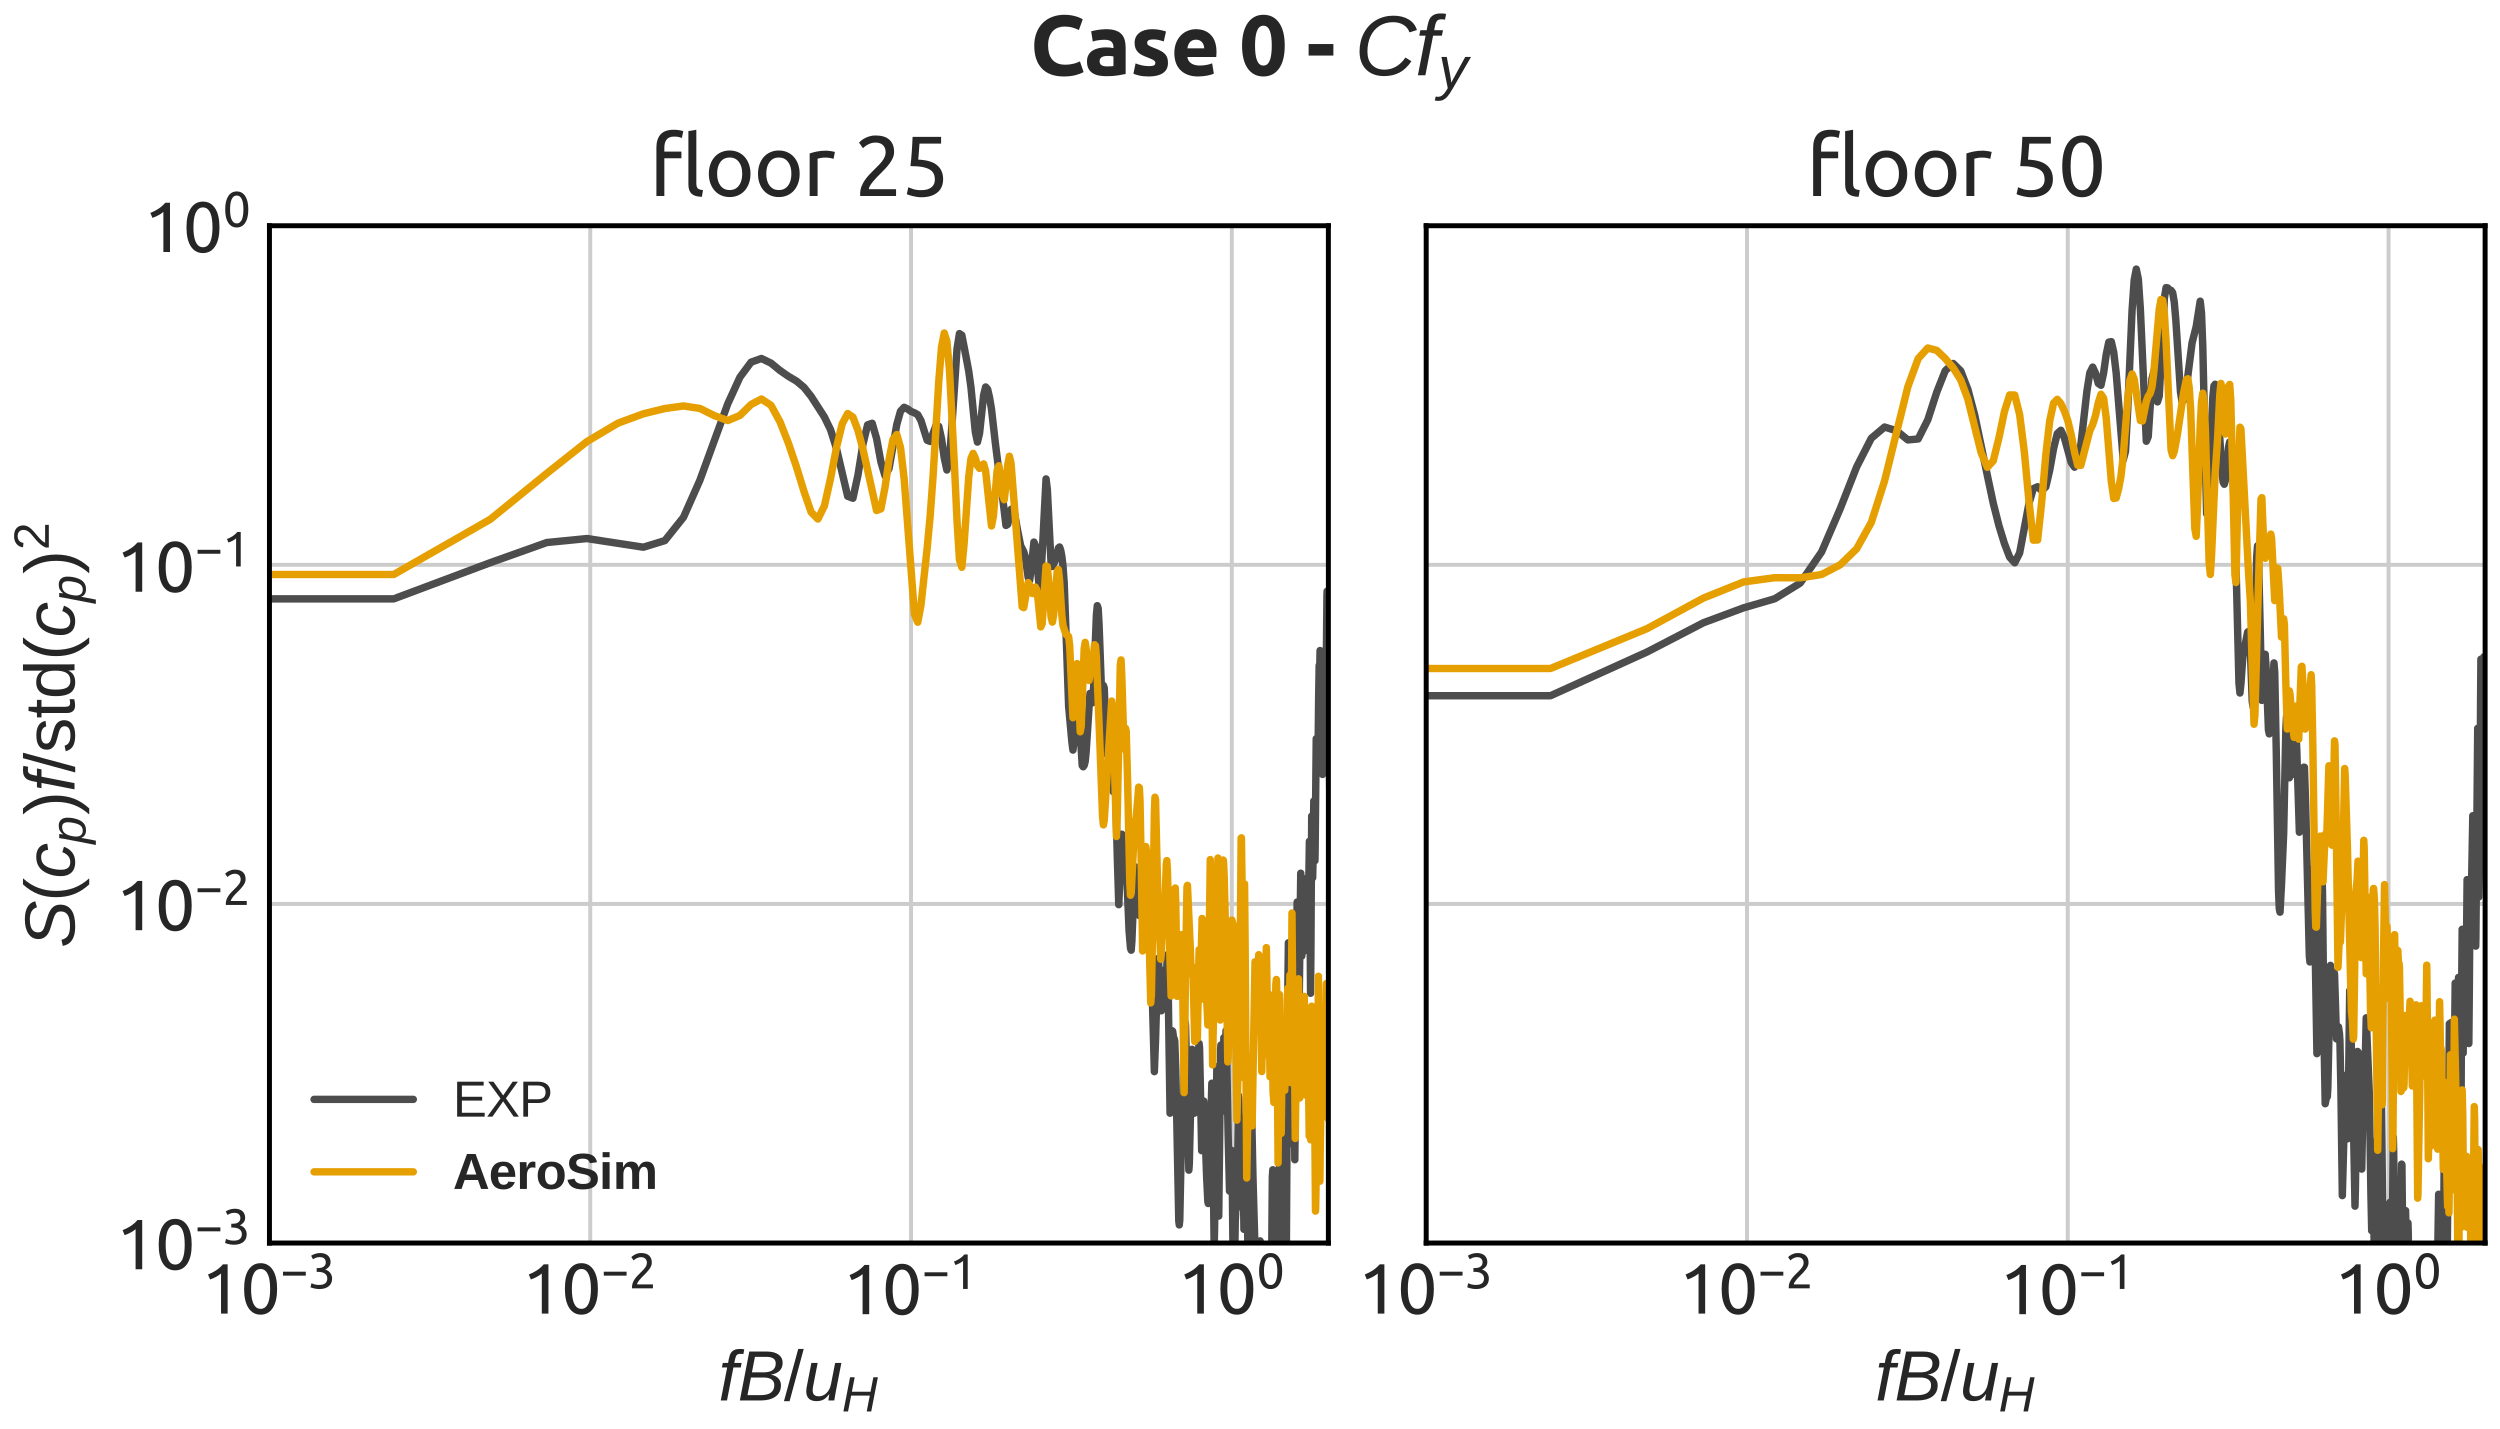 <?xml version="1.0" encoding="utf-8" standalone="no"?>
<!DOCTYPE svg PUBLIC "-//W3C//DTD SVG 1.1//EN"
  "http://www.w3.org/Graphics/SVG/1.1/DTD/svg11.dtd">
<svg xmlns:xlink="http://www.w3.org/1999/xlink" width="504pt" height="288pt" viewBox="0 0 504 288" xmlns="http://www.w3.org/2000/svg" version="1.1">
 <defs>
  <style type="text/css">*{stroke-linejoin: round; stroke-linecap: butt}</style>
 </defs>
 <g id="figure_1">
  <g id="patch_1">
   <path d="M 0 288 
L 504 288 
L 504 0 
L 0 0 
z
" style="fill: #ffffff"/>
  </g>
  <g id="axes_1">
   <g id="patch_2">
    <path d="M 54.32 250.594 
L 267.8 250.594 
L 267.8 45.508 
L 54.32 45.508 
z
" style="fill: #ffffff"/>
   </g>
   <g id="matplotlib.axis_1">
    <g id="xtick_1">
     <g id="line2d_1">
      <path d="M 54.32 250.594 
L 54.32 45.508 
" clip-path="url(#p4162d45a66)" style="fill: none; stroke: #cccccc; stroke-width: 0.8; stroke-linecap: round"/>
     </g>
     <g id="line2d_2"/>
     <g id="text_1">
      <!-- $\mathdefault{10^{-3}}$ -->
      <g style="fill: #262626" transform="translate(40.6 264.957) scale(0.14 -0.14)">
       <defs>
        <path id="Ubuntu-31" d="M 595 3520 
Q 960 3661 1305 3881 
Q 1651 4102 1939 4435 
L 2362 4435 
L 2362 0 
L 1766 0 
L 1766 3610 
Q 1690 3539 1578 3462 
Q 1466 3386 1334 3315 
Q 1203 3245 1059 3181 
Q 915 3117 781 3072 
L 595 3520 
z
" transform="scale(0.016)"/>
        <path id="Ubuntu-30" d="M 320 2221 
Q 320 3334 713 3936 
Q 1107 4538 1805 4538 
Q 2502 4538 2896 3936 
Q 3290 3334 3290 2221 
Q 3290 1107 2896 505 
Q 2502 -96 1805 -96 
Q 1107 -96 713 505 
Q 320 1107 320 2221 
z
M 2662 2221 
Q 2662 2586 2620 2912 
Q 2579 3238 2480 3481 
Q 2381 3725 2214 3869 
Q 2048 4013 1805 4013 
Q 1562 4013 1395 3869 
Q 1229 3725 1129 3481 
Q 1030 3238 988 2912 
Q 947 2586 947 2221 
Q 947 1856 988 1529 
Q 1030 1203 1129 960 
Q 1229 717 1395 573 
Q 1562 429 1805 429 
Q 2048 429 2214 573 
Q 2381 717 2480 960 
Q 2579 1203 2620 1529 
Q 2662 1856 2662 2221 
z
" transform="scale(0.016)"/>
        <path id="Ubuntu-2212" d="M 339 2138 
L 3270 2138 
L 3270 1632 
L 339 1632 
L 339 2138 
z
" transform="scale(0.016)"/>
        <path id="Ubuntu-33" d="M 1446 435 
Q 2016 435 2262 659 
Q 2509 883 2509 1261 
Q 2509 1504 2406 1670 
Q 2304 1837 2137 1936 
Q 1971 2035 1750 2076 
Q 1530 2118 1299 2118 
L 1146 2118 
L 1146 2605 
L 1357 2605 
Q 1517 2605 1686 2637 
Q 1856 2669 1997 2752 
Q 2138 2835 2227 2979 
Q 2317 3123 2317 3341 
Q 2317 3520 2253 3648 
Q 2189 3776 2083 3859 
Q 1978 3942 1840 3977 
Q 1702 4013 1549 4013 
Q 1242 4013 1027 3923 
Q 813 3834 666 3738 
L 435 4192 
Q 512 4243 630 4304 
Q 749 4365 896 4416 
Q 1043 4467 1212 4502 
Q 1382 4538 1568 4538 
Q 1920 4538 2176 4451 
Q 2432 4365 2598 4208 
Q 2765 4051 2848 3836 
Q 2931 3622 2931 3373 
Q 2931 3027 2732 2780 
Q 2534 2534 2253 2406 
Q 2426 2355 2586 2259 
Q 2746 2163 2864 2016 
Q 2982 1869 3056 1677 
Q 3130 1485 3130 1248 
Q 3130 960 3030 713 
Q 2931 467 2723 288 
Q 2515 109 2201 6 
Q 1888 -96 1459 -96 
Q 1293 -96 1117 -70 
Q 941 -45 787 -6 
Q 634 32 518 70 
Q 403 109 352 134 
L 467 653 
Q 576 602 829 518 
Q 1082 435 1446 435 
z
" transform="scale(0.016)"/>
       </defs>
       <use xlink:href="#Ubuntu-31" transform="translate(0 0.966)"/>
       <use xlink:href="#Ubuntu-30" transform="translate(56.4 0.966)"/>
       <use xlink:href="#Ubuntu-2212" transform="translate(113.71 37.366) scale(0.7)"/>
       <use xlink:href="#Ubuntu-33" transform="translate(153.19 37.366) scale(0.7)"/>
      </g>
     </g>
    </g>
    <g id="xtick_2">
     <g id="line2d_3">
      <path d="M 118.991 250.594 
L 118.991 45.508 
" clip-path="url(#p4162d45a66)" style="fill: none; stroke: #cccccc; stroke-width: 0.8; stroke-linecap: round"/>
     </g>
     <g id="line2d_4"/>
     <g id="text_2">
      <!-- $\mathdefault{10^{-2}}$ -->
      <g style="fill: #262626" transform="translate(105.271 264.957) scale(0.14 -0.14)">
       <defs>
        <path id="Ubuntu-32" d="M 2989 3302 
Q 2989 3072 2896 2857 
Q 2803 2643 2649 2435 
Q 2496 2227 2304 2025 
Q 2112 1824 1920 1632 
Q 1811 1523 1667 1376 
Q 1523 1229 1395 1069 
Q 1267 909 1180 761 
Q 1094 614 1094 506 
L 3136 506 
L 3136 0 
L 448 0 
Q 442 38 442 76 
Q 442 115 442 147 
Q 442 448 541 707 
Q 640 966 800 1196 
Q 960 1427 1158 1632 
Q 1357 1837 1549 2029 
Q 1709 2182 1853 2332 
Q 1997 2483 2109 2633 
Q 2221 2784 2288 2944 
Q 2355 3104 2355 3283 
Q 2355 3475 2294 3609 
Q 2234 3744 2131 3833 
Q 2029 3923 1891 3964 
Q 1754 4006 1600 4006 
Q 1414 4006 1260 3955 
Q 1107 3904 985 3837 
Q 864 3770 781 3696 
Q 698 3622 653 3584 
L 358 4006 
Q 416 4070 531 4163 
Q 646 4256 806 4339 
Q 966 4422 1164 4480 
Q 1363 4538 1594 4538 
Q 2291 4538 2640 4214 
Q 2989 3891 2989 3302 
z
" transform="scale(0.016)"/>
       </defs>
       <use xlink:href="#Ubuntu-31" transform="translate(0 0.966)"/>
       <use xlink:href="#Ubuntu-30" transform="translate(56.4 0.966)"/>
       <use xlink:href="#Ubuntu-2212" transform="translate(113.71 37.366) scale(0.7)"/>
       <use xlink:href="#Ubuntu-32" transform="translate(153.19 37.366) scale(0.7)"/>
      </g>
     </g>
    </g>
    <g id="xtick_3">
     <g id="line2d_5">
      <path d="M 183.661 250.594 
L 183.661 45.508 
" clip-path="url(#p4162d45a66)" style="fill: none; stroke: #cccccc; stroke-width: 0.8; stroke-linecap: round"/>
     </g>
     <g id="line2d_6"/>
     <g id="text_3">
      <!-- $\mathdefault{10^{-1}}$ -->
      <g style="fill: #262626" transform="translate(169.941 264.957) scale(0.14 -0.14)">
       <use xlink:href="#Ubuntu-31" transform="translate(0 0.092)"/>
       <use xlink:href="#Ubuntu-30" transform="translate(56.4 0.092)"/>
       <use xlink:href="#Ubuntu-2212" transform="translate(113.71 36.492) scale(0.7)"/>
       <use xlink:href="#Ubuntu-31" transform="translate(153.19 36.492) scale(0.7)"/>
      </g>
     </g>
    </g>
    <g id="xtick_4">
     <g id="line2d_7">
      <path d="M 248.332 250.594 
L 248.332 45.508 
" clip-path="url(#p4162d45a66)" style="fill: none; stroke: #cccccc; stroke-width: 0.8; stroke-linecap: round"/>
     </g>
     <g id="line2d_8"/>
     <g id="text_4">
      <!-- $\mathdefault{10^{0}}$ -->
      <g style="fill: #262626" transform="translate(237.412 264.957) scale(0.14 -0.14)">
       <use xlink:href="#Ubuntu-31" transform="translate(0 0.966)"/>
       <use xlink:href="#Ubuntu-30" transform="translate(56.4 0.966)"/>
       <use xlink:href="#Ubuntu-30" transform="translate(113.71 37.366) scale(0.7)"/>
      </g>
     </g>
    </g>
    <g id="xtick_5">
     <g id="line2d_9"/>
    </g>
    <g id="xtick_6">
     <g id="line2d_10"/>
    </g>
    <g id="xtick_7">
     <g id="line2d_11"/>
    </g>
    <g id="xtick_8">
     <g id="line2d_12"/>
    </g>
    <g id="xtick_9">
     <g id="line2d_13"/>
    </g>
    <g id="xtick_10">
     <g id="line2d_14"/>
    </g>
    <g id="xtick_11">
     <g id="line2d_15"/>
    </g>
    <g id="xtick_12">
     <g id="line2d_16"/>
    </g>
    <g id="xtick_13">
     <g id="line2d_17"/>
    </g>
    <g id="xtick_14">
     <g id="line2d_18"/>
    </g>
    <g id="xtick_15">
     <g id="line2d_19"/>
    </g>
    <g id="xtick_16">
     <g id="line2d_20"/>
    </g>
    <g id="xtick_17">
     <g id="line2d_21"/>
    </g>
    <g id="xtick_18">
     <g id="line2d_22"/>
    </g>
    <g id="xtick_19">
     <g id="line2d_23"/>
    </g>
    <g id="xtick_20">
     <g id="line2d_24"/>
    </g>
    <g id="xtick_21">
     <g id="line2d_25"/>
    </g>
    <g id="xtick_22">
     <g id="line2d_26"/>
    </g>
    <g id="xtick_23">
     <g id="line2d_27"/>
    </g>
    <g id="xtick_24">
     <g id="line2d_28"/>
    </g>
    <g id="xtick_25">
     <g id="line2d_29"/>
    </g>
    <g id="xtick_26">
     <g id="line2d_30"/>
    </g>
    <g id="xtick_27">
     <g id="line2d_31"/>
    </g>
    <g id="xtick_28">
     <g id="line2d_32"/>
    </g>
    <g id="xtick_29">
     <g id="line2d_33"/>
    </g>
    <g id="text_5">
     <!-- $ f B / u_H $ -->
     <g style="fill: #262626" transform="translate(144.82 282.41) scale(0.14 -0.14)">
      <defs>
       <path id="LiberationSans-Italic-66" d="M 1356 2972 
L 778 0 
L 216 0 
L 794 2972 
L 319 2972 
L 400 3381 
L 875 3381 
L 947 3763 
Q 1019 4113 1136 4286 
Q 1253 4459 1447 4548 
Q 1641 4638 1944 4638 
Q 2175 4638 2331 4600 
L 2250 4172 
L 2109 4191 
L 1966 4197 
Q 1769 4197 1664 4095 
Q 1559 3994 1497 3684 
L 1438 3381 
L 2097 3381 
L 2016 2972 
L 1356 2972 
z
" transform="scale(0.016)"/>
       <path id="LiberationSans-Italic-42" d="M 1050 4403 
L 2644 4403 
Q 3297 4403 3673 4133 
Q 4050 3863 4050 3397 
Q 4050 2506 2991 2322 
Q 3422 2250 3659 1995 
Q 3897 1741 3897 1372 
Q 3897 706 3409 353 
Q 2922 0 2056 0 
L 197 0 
L 1050 4403 
z
M 1284 2531 
L 2319 2531 
Q 3428 2531 3428 3338 
Q 3428 3925 2591 3925 
L 1556 3925 
L 1284 2531 
z
M 884 478 
L 2034 478 
Q 2691 478 2995 708 
Q 3300 938 3300 1381 
Q 3300 1716 3051 1891 
Q 2803 2066 2338 2066 
L 1194 2066 
L 884 478 
z
" transform="scale(0.016)"/>
       <path id="LiberationSans-2f" d="M 0 -63 
L 1284 4638 
L 1778 4638 
L 506 -63 
L 0 -63 
z
" transform="scale(0.016)"/>
       <path id="LiberationSans-Italic-75" d="M 1297 3381 
L 903 1366 
Q 847 1091 847 897 
Q 847 375 1406 375 
Q 1800 375 2100 675 
Q 2400 975 2500 1488 
L 2869 3381 
L 3431 3381 
L 2913 722 
Q 2850 425 2791 0 
L 2259 0 
Q 2259 34 2292 242 
Q 2325 450 2347 578 
L 2338 578 
Q 2078 219 1817 80 
Q 1556 -59 1197 -59 
Q 734 -59 501 169 
Q 269 397 269 828 
Q 269 1028 334 1341 
L 731 3381 
L 1297 3381 
z
" transform="scale(0.016)"/>
       <path id="LiberationSans-Italic-48" d="M 3191 0 
L 3588 2041 
L 1191 2041 
L 794 0 
L 197 0 
L 1053 4403 
L 1650 4403 
L 1288 2541 
L 3684 2541 
L 4047 4403 
L 4628 4403 
L 3772 0 
L 3191 0 
z
" transform="scale(0.016)"/>
      </defs>
      <use xlink:href="#LiberationSans-Italic-66" transform="translate(0 0.531)"/>
      <use xlink:href="#LiberationSans-Italic-42" transform="translate(27.783 0.531)"/>
      <use xlink:href="#LiberationSans-2f" transform="translate(94.482 0.531)"/>
      <use xlink:href="#LiberationSans-Italic-75" transform="translate(122.266 0.531)"/>
      <use xlink:href="#LiberationSans-Italic-48" transform="translate(177.881 -15.317) scale(0.7)"/>
     </g>
    </g>
   </g>
   <g id="matplotlib.axis_2">
    <g id="ytick_1">
     <g id="line2d_34">
      <path d="M 54.32 250.594 
L 267.8 250.594 
" clip-path="url(#p4162d45a66)" style="fill: none; stroke: #cccccc; stroke-width: 0.8; stroke-linecap: round"/>
     </g>
     <g id="line2d_35"/>
     <g id="text_6">
      <!-- $\mathdefault{10^{-3}}$ -->
      <g style="fill: #262626" transform="translate(23.38 256.025) scale(0.14 -0.14)">
       <use xlink:href="#Ubuntu-31" transform="translate(0 0.966)"/>
       <use xlink:href="#Ubuntu-30" transform="translate(56.4 0.966)"/>
       <use xlink:href="#Ubuntu-2212" transform="translate(113.71 37.366) scale(0.7)"/>
       <use xlink:href="#Ubuntu-33" transform="translate(153.19 37.366) scale(0.7)"/>
      </g>
     </g>
    </g>
    <g id="ytick_2">
     <g id="line2d_36">
      <path d="M 54.32 182.232 
L 267.8 182.232 
" clip-path="url(#p4162d45a66)" style="fill: none; stroke: #cccccc; stroke-width: 0.8; stroke-linecap: round"/>
     </g>
     <g id="line2d_37"/>
     <g id="text_7">
      <!-- $\mathdefault{10^{-2}}$ -->
      <g style="fill: #262626" transform="translate(23.38 187.663) scale(0.14 -0.14)">
       <use xlink:href="#Ubuntu-31" transform="translate(0 0.966)"/>
       <use xlink:href="#Ubuntu-30" transform="translate(56.4 0.966)"/>
       <use xlink:href="#Ubuntu-2212" transform="translate(113.71 37.366) scale(0.7)"/>
       <use xlink:href="#Ubuntu-32" transform="translate(153.19 37.366) scale(0.7)"/>
      </g>
     </g>
    </g>
    <g id="ytick_3">
     <g id="line2d_38">
      <path d="M 54.32 113.87 
L 267.8 113.87 
" clip-path="url(#p4162d45a66)" style="fill: none; stroke: #cccccc; stroke-width: 0.8; stroke-linecap: round"/>
     </g>
     <g id="line2d_39"/>
     <g id="text_8">
      <!-- $\mathdefault{10^{-1}}$ -->
      <g style="fill: #262626" transform="translate(23.38 119.302) scale(0.14 -0.14)">
       <use xlink:href="#Ubuntu-31" transform="translate(0 0.092)"/>
       <use xlink:href="#Ubuntu-30" transform="translate(56.4 0.092)"/>
       <use xlink:href="#Ubuntu-2212" transform="translate(113.71 36.492) scale(0.7)"/>
       <use xlink:href="#Ubuntu-31" transform="translate(153.19 36.492) scale(0.7)"/>
      </g>
     </g>
    </g>
    <g id="ytick_4">
     <g id="line2d_40">
      <path d="M 54.32 45.508 
L 267.8 45.508 
" clip-path="url(#p4162d45a66)" style="fill: none; stroke: #cccccc; stroke-width: 0.8; stroke-linecap: round"/>
     </g>
     <g id="line2d_41"/>
     <g id="text_9">
      <!-- $\mathdefault{10^{0}}$ -->
      <g style="fill: #262626" transform="translate(28.98 50.94) scale(0.14 -0.14)">
       <use xlink:href="#Ubuntu-31" transform="translate(0 0.966)"/>
       <use xlink:href="#Ubuntu-30" transform="translate(56.4 0.966)"/>
       <use xlink:href="#Ubuntu-30" transform="translate(113.71 37.366) scale(0.7)"/>
      </g>
     </g>
    </g>
    <g id="ytick_5">
     <g id="line2d_42"/>
    </g>
    <g id="ytick_6">
     <g id="line2d_43"/>
    </g>
    <g id="ytick_7">
     <g id="line2d_44"/>
    </g>
    <g id="ytick_8">
     <g id="line2d_45"/>
    </g>
    <g id="ytick_9">
     <g id="line2d_46"/>
    </g>
    <g id="ytick_10">
     <g id="line2d_47"/>
    </g>
    <g id="ytick_11">
     <g id="line2d_48"/>
    </g>
    <g id="ytick_12">
     <g id="line2d_49"/>
    </g>
    <g id="ytick_13">
     <g id="line2d_50"/>
    </g>
    <g id="ytick_14">
     <g id="line2d_51"/>
    </g>
    <g id="ytick_15">
     <g id="line2d_52"/>
    </g>
    <g id="ytick_16">
     <g id="line2d_53"/>
    </g>
    <g id="ytick_17">
     <g id="line2d_54"/>
    </g>
    <g id="ytick_18">
     <g id="line2d_55"/>
    </g>
    <g id="ytick_19">
     <g id="line2d_56"/>
    </g>
    <g id="ytick_20">
     <g id="line2d_57"/>
    </g>
    <g id="ytick_21">
     <g id="line2d_58"/>
    </g>
    <g id="ytick_22">
     <g id="line2d_59"/>
    </g>
    <g id="ytick_23">
     <g id="line2d_60"/>
    </g>
    <g id="ytick_24">
     <g id="line2d_61"/>
    </g>
    <g id="ytick_25">
     <g id="line2d_62"/>
    </g>
    <g id="ytick_26">
     <g id="line2d_63"/>
    </g>
    <g id="ytick_27">
     <g id="line2d_64"/>
    </g>
    <g id="ytick_28">
     <g id="line2d_65"/>
    </g>
    <g id="text_10">
     <!-- $ S(c_p) f / \mathrm{std}(c_p)^2$ -->
     <g style="fill: #262626" transform="translate(15.04 191.101) rotate(-90) scale(0.14 -0.14)">
      <defs>
       <path id="LiberationSans-Italic-53" d="M 1925 -63 
Q 1147 -63 717 214 
Q 288 491 181 1056 
L 734 1172 
Q 819 769 1109 587 
Q 1400 406 1969 406 
Q 2653 406 2968 611 
Q 3284 816 3284 1238 
Q 3284 1447 3193 1573 
Q 3103 1700 2884 1801 
Q 2666 1903 2131 2053 
Q 1597 2200 1333 2354 
Q 1069 2509 933 2728 
Q 797 2947 797 3253 
Q 797 3822 1276 4145 
Q 1756 4469 2575 4469 
Q 3263 4469 3678 4231 
Q 4094 3994 4200 3538 
L 3659 3378 
Q 3556 3706 3289 3862 
Q 3022 4019 2572 4019 
Q 1397 4019 1397 3281 
Q 1397 3094 1476 2975 
Q 1556 2856 1739 2767 
Q 1922 2678 2466 2531 
Q 3075 2363 3342 2206 
Q 3609 2050 3751 1826 
Q 3894 1603 3894 1275 
Q 3894 631 3409 284 
Q 2925 -63 1925 -63 
z
" transform="scale(0.016)"/>
       <path id="LiberationSans-28" d="M 397 1663 
Q 397 2566 680 3284 
Q 963 4003 1550 4638 
L 2094 4638 
Q 1509 3988 1236 3256 
Q 963 2525 963 1656 
Q 963 791 1233 62 
Q 1503 -666 2094 -1325 
L 1550 -1325 
Q 959 -688 678 32 
Q 397 753 397 1650 
L 397 1663 
z
" transform="scale(0.016)"/>
       <path id="LiberationSans-Italic-63" d="M 1466 381 
Q 2106 381 2369 1100 
L 2856 947 
Q 2478 -63 1453 -63 
Q 853 -63 531 278 
Q 209 619 209 1234 
Q 209 1859 436 2396 
Q 663 2934 1036 3189 
Q 1409 3444 1953 3444 
Q 2481 3444 2789 3178 
Q 3097 2913 3128 2450 
L 2575 2372 
Q 2556 2675 2387 2839 
Q 2219 3003 1934 3003 
Q 1541 3003 1297 2792 
Q 1053 2581 918 2122 
Q 784 1663 784 1216 
Q 784 381 1466 381 
z
" transform="scale(0.016)"/>
       <path id="LiberationSans-Italic-70" d="M 1731 -63 
Q 1347 -63 1105 100 
Q 863 263 763 556 
L 747 556 
Q 747 522 720 353 
Q 694 184 400 -1328 
L -159 -1328 
L 619 2691 
Q 691 3038 728 3381 
L 1250 3381 
Q 1250 3297 1229 3123 
Q 1209 2950 1197 2878 
L 1209 2878 
Q 1438 3175 1691 3309 
Q 1944 3444 2316 3444 
Q 2806 3444 3079 3148 
Q 3353 2853 3353 2338 
Q 3353 1703 3161 1108 
Q 2969 513 2620 225 
Q 2272 -63 1731 -63 
z
M 2153 3009 
Q 1844 3009 1623 2882 
Q 1403 2756 1250 2501 
Q 1097 2247 1009 1864 
Q 922 1481 922 1178 
Q 922 788 1120 570 
Q 1319 353 1672 353 
Q 2059 353 2284 589 
Q 2509 825 2637 1339 
Q 2766 1853 2766 2238 
Q 2766 2622 2619 2815 
Q 2472 3009 2153 3009 
z
" transform="scale(0.016)"/>
       <path id="LiberationSans-29" d="M 1734 1650 
Q 1734 747 1451 28 
Q 1169 -691 581 -1325 
L 38 -1325 
Q 625 -669 897 57 
Q 1169 784 1169 1656 
Q 1169 2528 895 3256 
Q 622 3984 38 4638 
L 581 4638 
Q 1172 4000 1453 3279 
Q 1734 2559 1734 1663 
L 1734 1650 
z
" transform="scale(0.016)"/>
       <path id="LiberationSans-73" d="M 2969 934 
Q 2969 456 2608 196 
Q 2247 -63 1597 -63 
Q 966 -63 623 145 
Q 281 353 178 794 
L 675 891 
Q 747 619 972 492 
Q 1197 366 1597 366 
Q 2025 366 2223 497 
Q 2422 628 2422 891 
Q 2422 1091 2284 1216 
Q 2147 1341 1841 1422 
L 1438 1528 
Q 953 1653 748 1773 
Q 544 1894 428 2066 
Q 313 2238 313 2488 
Q 313 2950 642 3192 
Q 972 3434 1603 3434 
Q 2163 3434 2492 3237 
Q 2822 3041 2909 2606 
L 2403 2544 
Q 2356 2769 2151 2889 
Q 1947 3009 1603 3009 
Q 1222 3009 1040 2893 
Q 859 2778 859 2544 
Q 859 2400 934 2306 
Q 1009 2213 1156 2147 
Q 1303 2081 1775 1966 
Q 2222 1853 2419 1758 
Q 2616 1663 2730 1547 
Q 2844 1431 2906 1279 
Q 2969 1128 2969 934 
z
" transform="scale(0.016)"/>
       <path id="LiberationSans-74" d="M 1731 25 
Q 1453 -50 1163 -50 
Q 488 -50 488 716 
L 488 2972 
L 97 2972 
L 97 3381 
L 509 3381 
L 675 4138 
L 1050 4138 
L 1050 3381 
L 1675 3381 
L 1675 2972 
L 1050 2972 
L 1050 838 
Q 1050 594 1129 495 
Q 1209 397 1406 397 
Q 1519 397 1731 441 
L 1731 25 
z
" transform="scale(0.016)"/>
       <path id="LiberationSans-64" d="M 2566 544 
Q 2409 219 2151 78 
Q 1894 -63 1513 -63 
Q 872 -63 570 368 
Q 269 800 269 1675 
Q 269 3444 1513 3444 
Q 1897 3444 2153 3303 
Q 2409 3163 2566 2856 
L 2572 2856 
L 2566 3234 
L 2566 4638 
L 3128 4638 
L 3128 697 
Q 3128 169 3147 0 
L 2609 0 
Q 2600 50 2589 231 
Q 2578 413 2578 544 
L 2566 544 
z
M 859 1694 
Q 859 984 1046 678 
Q 1234 372 1656 372 
Q 2134 372 2350 703 
Q 2566 1034 2566 1731 
Q 2566 2403 2350 2715 
Q 2134 3028 1663 3028 
Q 1238 3028 1048 2714 
Q 859 2400 859 1694 
z
" transform="scale(0.016)"/>
       <path id="LiberationSans-32" d="M 322 0 
L 322 397 
Q 481 763 711 1042 
Q 941 1322 1194 1548 
Q 1447 1775 1695 1969 
Q 1944 2163 2144 2356 
Q 2344 2550 2467 2762 
Q 2591 2975 2591 3244 
Q 2591 3606 2378 3806 
Q 2166 4006 1788 4006 
Q 1428 4006 1195 3811 
Q 963 3616 922 3263 
L 347 3316 
Q 409 3844 795 4156 
Q 1181 4469 1788 4469 
Q 2453 4469 2811 4155 
Q 3169 3841 3169 3263 
Q 3169 3006 3051 2753 
Q 2934 2500 2703 2247 
Q 2472 1994 1819 1463 
Q 1459 1169 1246 933 
Q 1034 697 941 478 
L 3238 478 
L 3238 0 
L 322 0 
z
" transform="scale(0.016)"/>
      </defs>
      <use xlink:href="#LiberationSans-Italic-53" transform="translate(0 0.141)"/>
      <use xlink:href="#LiberationSans-28" transform="translate(66.699 0.141)"/>
      <use xlink:href="#LiberationSans-Italic-63" transform="translate(100 0.141)"/>
      <use xlink:href="#LiberationSans-Italic-70" transform="translate(150 -15.708) scale(0.7)"/>
      <use xlink:href="#LiberationSans-29" transform="translate(191.572 0.141)"/>
      <use xlink:href="#LiberationSans-Italic-66" transform="translate(224.873 0.141)"/>
      <use xlink:href="#LiberationSans-2f" transform="translate(252.656 0.141)"/>
      <use xlink:href="#LiberationSans-73" transform="translate(280.439 0.141)"/>
      <use xlink:href="#LiberationSans-74" transform="translate(330.439 0.141)"/>
      <use xlink:href="#LiberationSans-64" transform="translate(358.222 0.141)"/>
      <use xlink:href="#LiberationSans-28" transform="translate(413.838 0.141)"/>
      <use xlink:href="#LiberationSans-Italic-63" transform="translate(447.138 0.141)"/>
      <use xlink:href="#LiberationSans-Italic-70" transform="translate(497.138 -15.708) scale(0.7)"/>
      <use xlink:href="#LiberationSans-29" transform="translate(538.711 0.141)"/>
      <use xlink:href="#LiberationSans-32" transform="translate(572.936 37.12) scale(0.7)"/>
     </g>
    </g>
   </g>
   <g id="line2d_66">
    <path d="M -1 120.739 
L 79.381 120.73 
L 98.849 113.433 
L 110.237 109.375 
L 118.317 108.572 
L 129.705 110.317 
L 134.034 108.986 
L 137.785 104.291 
L 141.093 96.83 
L 146.729 81.38 
L 149.173 76.04 
L 151.421 73.009 
L 153.502 72.272 
L 155.44 73.207 
L 157.252 74.695 
L 158.955 75.876 
L 160.56 76.818 
L 162.079 78.089 
L 163.52 79.903 
L 166.197 84.063 
L 167.445 86.645 
L 168.64 90.45 
L 170.888 100.042 
L 171.948 100.443 
L 172.97 95.753 
L 173.955 89.606 
L 174.908 85.648 
L 175.828 85.329 
L 176.72 88.416 
L 177.584 93.088 
L 178.423 95.937 
L 179.237 94.43 
L 180.798 85.539 
L 181.547 82.886 
L 182.276 82.112 
L 182.987 82.454 
L 183.681 82.962 
L 184.358 83.222 
L 185.019 83.608 
L 185.664 84.775 
L 186.913 88.752 
L 187.517 88.992 
L 188.687 85.798 
L 189.255 85.954 
L 189.811 88.45 
L 190.356 92.296 
L 190.891 94.752 
L 191.416 92.52 
L 191.932 85.423 
L 192.935 70.328 
L 193.423 67.255 
L 193.903 67.566 
L 194.84 72.39 
L 195.296 74.841 
L 195.746 78.091 
L 196.623 87.068 
L 197.052 89.122 
L 197.475 87.364 
L 198.301 79.641 
L 198.705 78.015 
L 199.103 78.463 
L 199.496 80.153 
L 199.883 82.482 
L 200.643 89.164 
L 201.382 95.095 
L 201.744 97.135 
L 202.804 105.928 
L 203.149 105.712 
L 203.826 102.693 
L 204.158 102.537 
L 204.486 103.32 
L 205.132 106.844 
L 205.763 110.017 
L 206.381 111.204 
L 206.684 112.25 
L 207.282 116.421 
L 207.576 116.995 
L 207.867 114.783 
L 208.44 109.281 
L 208.722 109.947 
L 209.553 118.859 
L 209.824 116.977 
L 210.884 96.549 
L 211.143 98.657 
L 211.905 113.76 
L 212.155 114.213 
L 212.891 112.624 
L 213.371 110.487 
L 213.608 110.275 
L 213.843 110.938 
L 214.076 112.223 
L 214.307 114.188 
L 214.537 117.434 
L 214.99 129.691 
L 215.435 142.352 
L 216.091 149.596 
L 216.306 151.216 
L 216.52 149.496 
L 216.942 141.037 
L 217.151 139.437 
L 217.358 140.815 
L 218.173 154.327 
L 218.372 154.586 
L 218.571 154.306 
L 218.768 153.539 
L 218.964 151.602 
L 219.733 139.798 
L 219.922 140.224 
L 220.11 141.63 
L 220.297 141.661 
L 220.482 138.519 
L 221.031 124.034 
L 221.212 122.104 
L 221.391 122.638 
L 221.57 125.866 
L 222.098 140.078 
L 222.272 139.776 
L 222.445 138.193 
L 222.616 138.701 
L 223.126 152.081 
L 223.293 149.971 
L 223.626 144.458 
L 223.79 146.018 
L 224.44 159.617 
L 224.759 157.919 
L 224.917 159.452 
L 225.231 172.242 
L 225.541 182.38 
L 226.152 168.176 
L 226.601 174.342 
L 226.897 171.948 
L 227.044 173.735 
L 227.623 187.69 
L 227.908 191.152 
L 228.049 191.558 
L 228.19 189.713 
L 228.746 175.507 
L 228.884 174.763 
L 229.02 175.224 
L 229.292 177.811 
L 229.694 184.576 
L 229.827 183.829 
L 230.09 180.091 
L 230.221 179.453 
L 230.481 179.716 
L 230.611 180.086 
L 230.867 183.41 
L 231.247 188.852 
L 231.373 189.164 
L 231.747 186.334 
L 231.87 187.298 
L 232.116 194.158 
L 232.72 216.041 
L 232.958 209.643 
L 233.428 193.239 
L 233.544 193.504 
L 234.118 203.779 
L 234.232 202.674 
L 234.681 195.608 
L 234.903 199.495 
L 235.014 199.336 
L 235.342 192.484 
L 235.451 195.69 
L 235.881 224.42 
L 236.305 207.79 
L 236.41 207.899 
L 236.619 209.416 
L 236.723 209.418 
L 236.826 209.876 
L 237.032 215.427 
L 237.64 246.167 
L 237.741 246.945 
L 237.84 246.003 
L 238.039 236.279 
L 238.236 226.458 
L 238.334 225.597 
L 238.529 227.096 
L 238.723 216.865 
L 238.915 206.05 
L 239.011 206.774 
L 239.672 235.907 
L 239.765 234.642 
L 240.317 211.535 
L 240.408 211.795 
L 240.59 217.705 
L 240.77 224.421 
L 240.859 223.767 
L 241.215 213.816 
L 241.303 213.477 
L 241.391 213.562 
L 241.478 213.328 
L 241.74 210.377 
L 241.826 211.207 
L 241.999 219.233 
L 242.255 231.973 
L 242.34 231.106 
L 242.677 221.969 
L 242.761 223.031 
L 243.258 237.323 
L 243.503 242.26 
L 243.585 242.629 
L 243.666 242.454 
L 243.827 237.137 
L 244.306 218.377 
L 244.385 220.177 
L 244.777 251.746 
L 244.854 247.919 
L 245.316 215.054 
L 245.468 226.108 
L 245.695 245.161 
L 245.845 232.714 
L 246.069 211.634 
L 246.143 210.67 
L 246.291 217.206 
L 246.438 224.051 
L 246.584 215.876 
L 246.73 209.2 
L 246.947 216.758 
L 247.019 214.219 
L 247.162 207.802 
L 247.233 209.73 
L 247.588 228.604 
L 247.868 240.123 
L 248.007 238.407 
L 248.283 231.913 
L 248.42 238.06 
L 248.692 263.732 
L 248.76 262.361 
L 249.028 246.299 
L 249.493 236.293 
L 249.689 220.886 
L 249.754 221.458 
L 250.143 243.308 
L 250.526 232.664 
L 250.589 234.071 
L 250.778 247.832 
L 250.841 245.662 
L 251.153 225.196 
L 251.215 226.087 
L 251.4 241.228 
L 251.583 251.665 
L 251.827 245.803 
L 251.887 245.417 
L 252.008 238.832 
L 252.247 222.514 
L 252.307 222.949 
L 252.603 237.477 
L 252.954 249.833 
L 253.07 250.329 
L 253.185 255.261 
L 253.358 265.901 
L 253.472 262.847 
L 253.529 263.116 
L 253.756 277.768 
L 253.813 273.592 
L 254.037 250.163 
L 254.149 255.899 
L 254.371 278.492 
L 254.426 277.853 
L 254.701 252.443 
L 254.755 254.467 
L 255.188 279.68 
L 255.242 279.407 
L 255.349 277.643 
L 255.402 277.769 
L 255.509 281.145 
L 255.615 286.595 
L 255.668 285.855 
L 255.878 269.249 
L 255.93 269.665 
L 256.139 278.352 
L 256.242 269.42 
L 256.5 237.257 
L 256.602 235.83 
L 256.755 239.128 
L 256.907 251.265 
L 257.008 257.628 
L 257.058 256.336 
L 257.358 236.087 
L 257.407 236.977 
L 257.605 246.764 
L 257.704 252.73 
L 257.753 251.684 
L 257.997 230.716 
L 258.045 232.229 
L 258.287 261.289 
L 258.335 257.143 
L 258.716 224.423 
L 258.811 225.868 
L 258.858 225.44 
L 258.905 225.26 
L 258.999 232.794 
L 259.233 258.795 
L 259.325 252.679 
L 259.648 197.243 
L 259.739 190.071 
L 259.876 212.847 
L 260.012 225.857 
L 260.057 225.462 
L 260.147 228.778 
L 260.192 230.556 
L 260.237 229.151 
L 260.327 223.67 
L 260.372 223.825 
L 260.505 226.272 
L 260.594 221.704 
L 260.771 203.915 
L 260.815 205.906 
L 261.034 233.802 
L 261.077 229.397 
L 261.423 185.916 
L 261.509 181.846 
L 261.765 203.697 
L 261.85 202.868 
L 261.935 200.724 
L 262.145 182.534 
L 262.229 176.038 
L 262.271 177.512 
L 262.437 192.74 
L 262.479 192.448 
L 262.644 181.195 
L 262.685 183.066 
L 262.767 187.572 
L 262.808 187.189 
L 262.971 179.231 
L 263.012 180.101 
L 263.134 184.195 
L 263.174 183.658 
L 263.214 183.692 
L 263.375 191.606 
L 263.415 190.527 
L 263.575 176.959 
L 263.655 178.702 
L 263.774 182.907 
L 263.971 169.607 
L 264.01 171.515 
L 264.206 200.246 
L 264.283 191.588 
L 264.438 164.52 
L 264.477 165.247 
L 264.631 176.965 
L 264.707 173.724 
L 264.86 161.487 
L 264.898 161.602 
L 264.974 165.143 
L 265.088 173.522 
L 265.125 171.91 
L 265.351 148.919 
L 265.425 153.087 
L 265.463 153.656 
L 265.537 150.138 
L 265.574 150.345 
L 265.648 154.633 
L 265.685 154.602 
L 265.833 141.12 
L 265.943 134.143 
L 265.979 135.844 
L 266.016 136.787 
L 266.052 135.164 
L 266.125 131.151 
L 266.161 132.708 
L 266.27 139.522 
L 266.343 139.086 
L 266.451 134.117 
L 266.487 134.936 
L 266.63 156.126 
L 266.666 150.553 
L 266.772 133.653 
L 266.808 135.691 
L 266.914 149.425 
L 266.985 145.072 
L 267.055 141.031 
L 267.091 142.237 
L 267.196 151.394 
L 267.231 149.507 
L 267.509 120.169 
L 267.544 119.19 
L 267.613 128.348 
L 267.751 152.417 
L 267.785 148.744 
L 267.888 141.687 
L 267.922 144.269 
L 268.058 158.641 
L 268.092 157.138 
L 268.295 133.94 
L 268.496 118.766 
L 268.596 117.226 
L 268.63 117.622 
L 268.696 120.853 
L 268.861 143.73 
L 268.927 135.018 
L 269.026 116.446 
L 269.092 120.99 
L 269.287 148.727 
L 269.352 142.825 
L 269.514 127.929 
L 269.611 133.917 
L 269.675 130.859 
L 269.803 117.266 
L 269.866 120.168 
L 269.962 137.151 
L 270.025 130.093 
L 270.215 109.866 
L 270.277 108.919 
L 270.403 100.243 
L 270.434 102.606 
L 270.527 114.167 
L 270.589 109.16 
L 270.713 92.419 
L 270.775 95.279 
L 270.959 120.1 
L 270.99 116.863 
L 271.143 86.545 
L 271.173 89.369 
L 271.355 117.162 
L 271.385 115.525 
L 271.535 91.061 
L 271.595 93.451 
L 271.745 120.987 
L 271.804 111.535 
L 272.011 87.396 
L 272.041 86.54 
L 272.07 87.278 
L 272.159 106.611 
L 272.246 124.892 
L 272.276 122.435 
L 272.451 77.33 
L 272.538 91.001 
L 272.624 111.008 
L 272.682 105.742 
L 272.854 95.206 
L 272.969 104.009 
L 272.997 100.048 
L 273.082 89.689 
L 273.139 94.034 
L 273.167 93.765 
L 273.337 72.743 
L 273.365 73.275 
L 273.421 79.287 
L 273.561 113.084 
L 273.617 110.142 
L 273.7 101.367 
L 273.756 104.24 
L 273.977 121.465 
L 274.059 132.813 
L 274.059 132.813 
" clip-path="url(#p4162d45a66)" style="fill: none; stroke: #4d4d4d; stroke-width: 1.5; stroke-linecap: round"/>
   </g>
   <g id="line2d_67">
    <path d="M -1 115.828 
L 79.382 115.817 
L 98.849 104.686 
L 110.237 95.426 
L 118.317 89.029 
L 124.584 85.309 
L 129.705 83.418 
L 134.035 82.358 
L 137.785 81.842 
L 141.093 82.34 
L 144.052 83.809 
L 146.729 84.781 
L 149.173 83.748 
L 151.421 81.538 
L 153.502 80.441 
L 155.44 81.722 
L 157.253 85.048 
L 158.955 89.381 
L 160.561 94.108 
L 162.079 99.05 
L 163.52 103.244 
L 164.89 104.635 
L 166.197 101.992 
L 167.445 96.413 
L 168.641 90.195 
L 169.787 85.441 
L 170.889 83.373 
L 171.949 84.09 
L 172.97 86.776 
L 173.956 90.484 
L 176.72 102.921 
L 177.585 102.586 
L 178.423 98.234 
L 179.237 92.625 
L 180.029 88.585 
L 180.798 87.602 
L 181.547 90.234 
L 182.277 96.529 
L 184.358 123.848 
L 185.019 125.431 
L 185.665 122.017 
L 186.913 110.529 
L 187.517 104.045 
L 188.108 96.032 
L 189.255 76.861 
L 189.811 69.964 
L 190.356 67.141 
L 190.891 68.812 
L 191.416 74.623 
L 192.438 94.334 
L 192.935 104.994 
L 193.423 112.83 
L 193.904 114.363 
L 194.376 109.492 
L 195.297 96.137 
L 195.746 92.447 
L 196.188 91.405 
L 196.624 92.358 
L 197.052 93.866 
L 197.475 94.425 
L 197.891 93.85 
L 198.301 93.523 
L 198.705 94.995 
L 199.884 106.03 
L 200.266 104.071 
L 201.015 94.906 
L 201.382 93.902 
L 201.744 96.245 
L 202.102 99.769 
L 202.455 100.744 
L 202.804 97.778 
L 203.149 93.788 
L 203.489 91.981 
L 203.826 93.392 
L 204.487 101.804 
L 206.074 122.333 
L 206.381 122.508 
L 207.282 117.444 
L 207.576 117.982 
L 207.867 119.204 
L 208.155 119.66 
L 208.723 118.353 
L 209.002 118.877 
L 209.279 120.984 
L 209.824 126.384 
L 210.093 125.782 
L 210.884 114.114 
L 211.143 114.22 
L 211.4 117.068 
L 211.906 124.442 
L 212.155 125.418 
L 212.403 124.022 
L 213.132 115.203 
L 213.371 114.82 
L 213.608 116.956 
L 214.076 124.167 
L 214.308 126.125 
L 214.764 127.501 
L 214.99 127.989 
L 215.214 128.072 
L 215.436 128.345 
L 215.656 130.306 
L 216.307 144.699 
L 216.52 142.99 
L 216.943 134.157 
L 217.151 133.784 
L 217.359 137.249 
L 217.769 147.535 
L 217.972 146.397 
L 218.571 130.77 
L 218.768 129.507 
L 218.964 130.809 
L 219.351 136.622 
L 219.543 137.181 
L 219.923 134.721 
L 220.111 134.243 
L 220.297 133.366 
L 220.667 129.976 
L 220.85 130.161 
L 221.032 132.516 
L 221.747 150.226 
L 222.272 164.592 
L 222.445 166.296 
L 222.617 165.391 
L 224.117 141.337 
L 224.279 142.567 
L 224.6 151.418 
L 225.075 168.634 
L 225.231 164.694 
L 225.849 134.116 
L 226.001 133.043 
L 226.152 136.177 
L 226.602 151.013 
L 226.897 146.825 
L 227.044 147.387 
L 227.335 157.834 
L 227.766 177.975 
L 227.908 180.485 
L 228.05 180.054 
L 228.747 165.965 
L 229.021 165.052 
L 229.292 162.076 
L 229.561 158.684 
L 229.694 158.789 
L 229.827 161.335 
L 230.091 175.131 
L 230.352 191.711 
L 230.482 191.024 
L 230.867 172.461 
L 230.995 170.671 
L 231.122 171.561 
L 231.373 178.153 
L 231.993 202.188 
L 232.116 200.649 
L 232.359 187.802 
L 232.72 163.976 
L 232.839 160.718 
L 232.958 161.15 
L 233.194 171.267 
L 233.544 185.109 
L 233.775 187.969 
L 234.005 193.379 
L 234.119 192.253 
L 234.345 186.373 
L 234.458 186.206 
L 234.57 187.283 
L 234.681 187.216 
L 234.904 180.857 
L 235.124 174.274 
L 235.233 173.499 
L 235.342 175.21 
L 236.094 200.778 
L 236.723 182.669 
L 236.93 179.024 
L 237.032 182.002 
L 237.338 200.867 
L 237.439 200.662 
L 237.841 192.507 
L 238.138 188.426 
L 238.236 188.821 
L 238.432 199.109 
L 238.723 220.276 
L 239.011 195.01 
L 239.296 178.855 
L 239.391 178.486 
L 239.95 190.838 
L 240.135 196.144 
L 240.226 196.457 
L 240.409 194.907 
L 240.499 195.493 
L 240.68 202.898 
L 240.859 209.954 
L 241.126 205.64 
L 241.215 206.79 
L 241.391 209.373 
L 241.566 199.835 
L 241.74 191.455 
L 241.826 192.575 
L 241.999 198.643 
L 242.085 196.116 
L 242.34 185.166 
L 242.678 201.474 
L 242.761 200.074 
L 242.928 197.4 
L 243.011 197.509 
L 243.176 199.379 
L 243.504 206.634 
L 243.585 203.826 
L 243.988 173.292 
L 244.068 176.051 
L 244.464 214.689 
L 244.543 209.682 
L 244.777 199.133 
L 244.932 199.714 
L 245.009 198.909 
L 245.24 188.94 
L 245.544 172.977 
L 245.695 180.24 
L 245.995 205.637 
L 246.144 198.084 
L 246.512 174.323 
L 246.585 173.383 
L 246.658 173.543 
L 246.803 176.828 
L 247.234 194.186 
L 247.517 214.079 
L 247.588 213.271 
L 248.146 189.756 
L 248.352 185.486 
L 248.76 187.029 
L 248.895 191.872 
L 249.361 225.821 
L 249.493 220.064 
L 249.624 213.215 
L 249.689 213.277 
L 249.82 217.433 
L 249.95 201.735 
L 250.207 168.974 
L 250.271 168.902 
L 250.399 177.678 
L 250.589 195.553 
L 250.653 195.239 
L 250.904 178.211 
L 251.029 191.519 
L 251.338 237.486 
L 251.705 217.056 
L 251.766 218.877 
L 251.887 222.855 
L 252.128 212.999 
L 252.188 215.136 
L 252.426 226.995 
L 253.012 193.894 
L 253.07 194.379 
L 253.472 205.975 
L 253.53 205.197 
L 253.756 192.465 
L 253.813 194.246 
L 253.982 200.317 
L 254.038 200.217 
L 254.093 200.259 
L 254.205 204.848 
L 254.371 216.024 
L 254.592 205.075 
L 254.646 207.596 
L 254.756 212.804 
L 255.135 197.129 
L 255.296 191.041 
L 255.403 196.711 
L 255.562 209.7 
L 255.615 209.056 
L 255.773 200.364 
L 255.826 201.013 
L 256.035 217.079 
L 256.087 213.13 
L 256.243 201.427 
L 256.294 202.438 
L 256.653 220.086 
L 256.806 222.262 
L 256.857 222.224 
L 256.958 217.466 
L 257.209 198.471 
L 257.308 197.46 
L 257.358 197.834 
L 257.457 207.074 
L 257.655 234.453 
L 257.948 200.506 
L 257.997 201.924 
L 258.191 222.24 
L 258.287 228.498 
L 258.479 213.471 
L 258.574 215.139 
L 258.622 215.303 
L 258.764 209.717 
L 258.811 209.897 
L 258.999 219.807 
L 259.046 218.457 
L 259.279 211.408 
L 259.326 211.405 
L 259.418 212.186 
L 259.602 199.266 
L 259.694 201.623 
L 259.831 206.183 
L 259.876 205.521 
L 260.058 196.567 
L 260.103 198.729 
L 260.238 218.256 
L 260.282 212.253 
L 260.461 184.073 
L 260.55 194.146 
L 260.683 214.975 
L 260.727 213.446 
L 260.859 202.773 
L 260.903 204.215 
L 261.121 229.504 
L 261.208 223.066 
L 261.337 216.256 
L 261.381 216.511 
L 261.467 216.441 
L 261.552 218.365 
L 261.595 218.107 
L 261.766 197.327 
L 261.85 203.762 
L 261.977 221.366 
L 262.019 221.34 
L 262.103 218.614 
L 262.145 218.871 
L 262.187 220.076 
L 262.229 219.886 
L 262.479 201.08 
L 262.52 201.699 
L 262.767 210.748 
L 262.808 209.803 
L 262.931 200.881 
L 262.972 202.618 
L 263.134 220.737 
L 263.174 219.046 
L 263.376 206.158 
L 263.416 207.658 
L 263.536 213.55 
L 263.576 213.39 
L 263.655 212.499 
L 263.695 212.63 
L 263.774 215.783 
L 263.932 229.04 
L 263.971 228.156 
L 264.089 216.541 
L 264.128 217.055 
L 264.245 229.796 
L 264.284 229.21 
L 264.439 202.858 
L 264.516 208.46 
L 264.593 214.503 
L 264.631 213.197 
L 264.784 204.562 
L 264.822 206.076 
L 265.088 229.806 
L 265.201 244.16 
L 265.238 243.749 
L 265.351 236.733 
L 265.5 216.158 
L 265.574 218.571 
L 265.611 219 
L 265.796 196.814 
L 265.833 199.707 
L 266.089 238.135 
L 266.162 231.734 
L 266.451 214.079 
L 266.773 209.806 
L 266.95 208.445 
L 267.056 211.731 
L 267.126 210.255 
L 267.196 208.831 
L 267.231 209.889 
L 267.266 210.465 
L 267.406 198.285 
L 267.475 204.525 
L 267.682 224.826 
L 267.751 225.539 
L 267.785 225.451 
L 267.922 218.173 
L 267.99 220.855 
L 268.16 250.052 
L 268.228 247.406 
L 268.429 239.435 
L 268.463 239.987 
L 268.596 248.515 
L 268.63 246.226 
L 268.796 225.5 
L 268.862 228.813 
L 268.928 233.131 
L 268.961 232.493 
L 269.19 214.684 
L 269.222 216.607 
L 269.353 237.501 
L 269.417 234.108 
L 269.579 223.418 
L 269.611 224.753 
L 269.835 246.605 
L 269.899 243.186 
L 270.025 225.262 
L 270.089 228.922 
L 270.152 233.992 
L 270.183 230.914 
L 270.309 214.418 
L 270.34 217.162 
L 270.496 238.079 
L 270.559 233.14 
L 270.714 227.877 
L 270.744 227.329 
L 270.775 228.083 
L 270.837 232.873 
L 270.898 229.083 
L 271.021 214.646 
L 271.082 216.736 
L 271.264 244.71 
L 271.325 238.849 
L 271.506 221.364 
L 271.566 224.886 
L 271.655 236.423 
L 271.715 233.919 
L 271.745 233.034 
L 271.775 234.73 
L 271.864 245.921 
L 271.923 242.936 
L 272.159 224.325 
L 272.217 228.57 
L 272.276 234.597 
L 272.334 232.197 
L 272.48 229.028 
L 272.393 232.321 
L 272.509 230.303 
L 272.653 259.253 
L 272.74 253.741 
L 272.826 241.769 
L 272.912 232.609 
L 272.94 235.058 
L 273.083 253.564 
L 273.139 251.627 
L 273.168 251.391 
L 273.252 254.696 
L 273.281 253.88 
L 273.561 225.432 
L 273.589 228.789 
L 273.673 241.643 
L 273.728 236.799 
L 273.756 235.886 
L 273.784 237.401 
L 273.867 243.099 
L 273.894 239.972 
L 274.059 222.66 
L 274.087 224.481 
L 274.251 249.277 
L 274.305 245.569 
L 274.387 239.277 
L 274.414 240.836 
L 274.522 263.662 
L 274.576 254.747 
L 274.737 235.71 
L 274.844 225.148 
L 274.87 228.2 
L 274.95 239.543 
L 275.003 234.728 
L 275.03 233.979 
L 275.056 234.727 
L 275.188 244.49 
L 275.241 249.451 
L 275.294 246.5 
L 275.503 221.933 
L 275.529 224.952 
L 275.659 269.542 
L 275.736 258.402 
L 275.891 221.609 
L 275.942 227.169 
L 276.019 236.089 
L 276.07 235.33 
L 276.121 234.552 
L 276.147 234.858 
L 276.223 236.522 
L 276.248 235.836 
L 276.274 235.089 
L 276.299 235.56 
L 276.375 241.787 
L 276.4 237.705 
L 276.476 220.737 
L 276.526 226.349 
L 276.701 251.665 
L 276.801 229.698 
L 276.876 238.951 
L 276.999 246.913 
L 277.049 244.806 
L 277.073 244.239 
L 277.098 245.939 
L 277.172 258.31 
L 277.221 251.561 
L 277.27 245.208 
L 277.294 248.095 
L 277.367 264.047 
L 277.416 257.337 
L 277.61 234.251 
L 277.658 236.757 
L 277.707 239.935 
L 277.731 237.616 
L 277.779 231.499 
L 277.827 233.922 
L 278.018 263.091 
L 278.066 255.737 
L 278.113 250.813 
L 278.161 254.516 
L 278.232 261.645 
L 278.255 260.185 
L 278.397 234.276 
L 278.467 236.849 
L 278.584 255.858 
L 278.654 247.317 
L 278.747 239.329 
L 278.793 242.301 
L 278.886 262.095 
L 278.932 256.672 
L 279.024 243.169 
L 279.047 246.693 
L 279.162 274.332 
L 279.23 269.773 
L 279.57 231.532 
L 279.616 234.642 
L 279.705 249.436 
L 279.773 245.164 
L 279.817 247.344 
L 279.84 246.478 
L 279.907 234.827 
L 279.951 239.563 
L 280.018 250.307 
L 280.062 245.955 
L 280.106 243.037 
L 280.128 245.693 
L 280.173 254.272 
L 280.217 248.289 
L 280.37 236.918 
L 280.523 227.367 
L 280.458 237.843 
L 280.545 228.539 
L 280.654 268.305 
L 280.762 259.297 
L 280.827 253.644 
L 280.87 249.773 
L 280.913 253.602 
L 281.02 269.113 
L 281.063 267.563 
L 281.508 231.44 
L 281.55 234.038 
L 281.739 261.077 
L 281.76 264.116 
L 281.801 257.229 
L 281.864 245.021 
L 281.926 252.409 
L 282.049 289 
M 282.1 289 
L 282.297 264.683 
L 282.337 269.164 
L 282.378 263.281 
L 282.48 243.75 
L 282.521 245.966 
L 282.622 263.634 
L 282.703 255.545 
L 282.743 251.572 
L 282.783 257.223 
L 282.843 275.639 
L 282.904 263.708 
L 282.924 263.604 
L 283.083 269.542 
L 283.143 259.439 
L 283.182 255.222 
L 283.222 263.659 
L 283.288 289 
M 283.33 289 
L 283.459 262.103 
L 283.537 266.013 
L 283.557 267.26 
L 283.576 265.772 
L 283.674 244.965 
L 283.713 250.397 
L 283.771 261.782 
L 283.829 252.476 
L 283.906 253.688 
L 283.964 249.577 
L 284.003 248.591 
L 284.041 250.724 
L 284.08 254.918 
L 284.118 249.448 
L 284.176 238.136 
L 284.214 246.673 
L 284.29 288.932 
L 284.366 270.936 
L 284.385 270.947 
L 284.442 277.598 
L 284.461 274.39 
L 284.631 253.474 
L 284.706 244.405 
L 284.725 247.518 
L 284.819 281.71 
L 284.875 265.342 
L 284.893 261.712 
L 284.949 272.341 
L 284.968 273.394 
L 284.986 269.21 
L 285.061 254.951 
L 285.098 259.152 
L 285.153 268.536 
L 285.19 255.63 
L 285.356 239.351 
L 285.392 241.405 
L 285.484 258.625 
L 285.539 276.847 
L 285.611 269.656 
L 285.684 265.899 
L 285.738 259.69 
L 285.793 264.958 
L 285.829 267.448 
L 285.883 264.368 
L 285.973 247.003 
L 286.026 254.707 
L 286.098 273.184 
L 286.152 260.51 
L 286.169 257.37 
L 286.241 263.663 
L 286.312 273.518 
L 286.347 266.466 
L 286.382 260.558 
L 286.435 271.922 
L 286.488 278.399 
L 286.524 272.635 
L 286.541 269.873 
L 286.576 273.447 
L 286.611 285.5 
L 286.664 266.251 
L 286.734 243.353 
L 286.786 256.7 
L 286.804 260.36 
L 286.856 252.077 
L 286.873 251.56 
L 286.891 253.731 
L 287.047 263.878 
L 287.098 258.726 
L 287.167 260.699 
L 287.219 268.263 
L 287.253 262.662 
L 287.356 238.675 
L 287.39 246.93 
L 287.458 272.183 
L 287.509 259.948 
L 287.543 255.071 
L 287.628 256.391 
L 287.78 268.879 
L 287.796 264.415 
L 287.847 252.935 
L 287.897 261.301 
L 287.947 276.277 
L 288.014 266.079 
L 288.031 265.563 
L 288.048 267.648 
L 288.209 289 
M 288.24 289 
L 288.461 244.64 
L 288.494 248.893 
L 288.576 275.072 
L 288.641 268.299 
L 288.674 269.023 
L 288.739 254.485 
L 288.772 262.344 
L 288.82 273.493 
L 288.885 267.45 
L 288.95 276.802 
L 289.062 273.544 
L 289.095 271.464 
L 289.143 276.611 
L 289.191 272.842 
L 289.239 277.259 
L 289.278 289 
M 289.339 289 
L 289.414 259.604 
L 289.477 264.89 
L 289.557 262.428 
L 289.667 282.904 
L 289.683 282.591 
L 289.745 265.159 
L 289.792 278.53 
L 289.808 280.327 
L 289.839 275.534 
L 289.886 264.062 
L 289.964 268.424 
L 290.026 279.761 
L 290.061 289 
M 290.257 289 
L 290.305 274.482 
L 290.381 279.032 
L 290.513 289 
M 290.616 289 
L 290.641 284.337 
L 290.676 289 
M 290.805 289 
L 290.823 288.547 
L 290.827 289 
M 290.895 289 
L 290.958 273.923 
L 291.003 284.83 
L 291.015 289 
M 291.054 289 
L 291.228 249.105 
L 291.287 251.767 
L 291.317 254.795 
L 291.465 282.82 
L 291.494 277.278 
L 291.568 265.567 
L 291.597 274.309 
L 291.622 289 
M 291.72 289 
L 291.758 284.267 
L 291.8 289 
M 291.825 289 
L 291.846 288.065 
L 291.85 289 
M 291.942 289 
L 291.977 279.599 
L 292.005 289 
M 292.26 289 
L 292.337 275.14 
L 292.379 280.398 
L 292.408 289 
M 292.59 289 
L 292.65 261.674 
L 292.706 283.18 
L 292.72 284.007 
L 292.734 280.438 
L 292.791 268.159 
L 292.847 274.363 
L 292.973 286.018 
L 292.987 282.507 
L 293.029 269.653 
L 293.099 274.96 
L 293.151 289 
M 293.265 289 
L 293.321 272.47 
L 293.39 278.305 
L 293.415 289 
M 293.987 289 
L 294.044 275.579 
L 294.09 289 
M 294.143 289 
L 294.191 280.17 
L 294.25 289 
M 294.334 289 
L 294.391 269.673 
L 294.445 281.476 
L 294.484 288.48 
L 294.551 283.175 
L 294.617 278.819 
L 294.643 282.522 
L 294.661 289 
M 294.71 289 
L 294.735 280.18 
L 294.791 289 
M 294.963 289 
L 294.971 288.316 
L 294.987 289 
M 295.131 289 
L 295.178 281.488 
L 295.203 289 
M 295.505 289 
L 295.525 284.447 
L 295.553 289 
M 295.753 289 
L 295.792 277.44 
L 295.84 289 
M 295.929 289 
L 296.019 269.471 
L 296.069 278.486 
L 296.132 287.026 
L 296.169 277.732 
L 296.207 261.286 
L 296.256 282.91 
L 296.267 289 
M 296.42 289 
L 296.553 262.424 
L 296.59 270.538 
L 296.702 289 
M 296.866 289 
L 296.933 274.971 
L 297.03 275.646 
L 297.074 289 
M 297.324 289 
L 297.367 270.663 
L 297.4 289 
M 297.567 289 
L 297.593 279.129 
L 297.621 289 
M 297.85 289 
L 297.958 273.882 
L 297.982 276.571 
L 298.009 289 
M 298.17 289 
L 298.215 275.214 
L 298.243 289 
M 298.328 289 
L 298.365 281.799 
L 298.389 289 
M 298.538 289 
L 298.561 283.289 
L 298.641 287.032 
L 298.658 289 
M 298.762 289 
L 298.801 272.644 
L 298.859 289 
M 298.951 289 
L 298.982 285.308 
L 298.998 289 
M 299.404 289 
L 299.419 286.108 
L 299.45 289 
M 299.467 289 
L 299.497 284.777 
L 299.519 280.77 
L 299.547 289 
M 299.639 289 
L 299.783 272.638 
L 299.884 289 
M 300.495 289 
L 300.552 280.838 
L 300.572 289 
M 300.729 289 
L 300.733 287.578 
L 300.748 289 
M 300.934 289 
L 300.965 276.665 
L 301 289 
M 301.432 289 
L 301.435 288.056 
L 301.442 289 
M 301.522 289 
L 301.549 284.258 
L 301.584 289 
M 301.73 289 
L 301.764 271.64 
L 301.838 289 
M 302.775 289 
L 302.789 288.174 
L 302.792 289 
M 303.289 289 
L 303.306 284.384 
L 303.333 289 
M 303.337 289 
L 303.365 285.792 
L 303.376 289 
M 303.698 289 
L 303.72 281.902 
L 303.732 289 
M 304.023 289 
L 304.042 284.038 
L 304.058 289 
M 304.107 289 
L 304.118 285.955 
L 304.129 289 
M 304.31 289 
L 304.314 287.755 
L 304.324 289 
M 305.183 289 
L 305.215 275.374 
L 305.267 289 
M 305.582 289 
L 305.593 285.4 
L 305.611 289 
M 305.78 289 
L 305.797 285.788 
L 305.811 289 
M 306.071 289 
L 306.088 284.269 
L 306.1 289 
M 306.213 289 
L 306.228 282.261 
L 306.25 289 
M 306.297 289 
L 306.315 284.102 
L 306.331 289 
M 306.368 289 
L 306.402 271.09 
L 306.453 289 
M 306.454 289 
L 306.488 275.761 
L 306.566 282.572 
L 306.576 289 
M 306.666 289 
L 306.687 282.885 
L 306.733 289 
M 306.953 289 
L 306.968 285.326 
L 306.984 289 
M 307.349 289 
L 307.373 280.79 
L 307.391 289 
M 307.487 289 
L 307.507 282.864 
L 307.524 289 
M 307.821 289 
L 307.847 277.206 
L 307.864 289 
M 307.933 289 
L 307.954 283.726 
L 307.974 289 
M 308.325 289 
L 308.337 287.907 
L 308.348 289 
M 308.422 289 
L 308.442 285.734 
L 308.46 289 
M 308.553 289 
L 308.603 277.43 
L 308.603 277.43 
" clip-path="url(#p4162d45a66)" style="fill: none; stroke: #e69f00; stroke-width: 1.5; stroke-linecap: round"/>
   </g>
   <g id="patch_3">
    <path d="M 54.32 250.594 
L 54.32 45.508 
" style="fill: none; stroke: #000000; stroke-linejoin: miter; stroke-linecap: square"/>
   </g>
   <g id="patch_4">
    <path d="M 267.8 250.594 
L 267.8 45.508 
" style="fill: none; stroke: #000000; stroke-linejoin: miter; stroke-linecap: square"/>
   </g>
   <g id="patch_5">
    <path d="M 54.32 250.594 
L 267.8 250.594 
" style="fill: none; stroke: #000000; stroke-linejoin: miter; stroke-linecap: square"/>
   </g>
   <g id="patch_6">
    <path d="M 54.32 45.508 
L 267.8 45.508 
" style="fill: none; stroke: #000000; stroke-linejoin: miter; stroke-linecap: square"/>
   </g>
   <g id="text_11">
    <!-- floor 25 -->
    <g style="fill: #262626" transform="translate(130.955 39.508) scale(0.168 -0.168)">
     <defs>
      <path id="Ubuntu-66" d="M 1811 4966 
Q 2074 4966 2262 4928 
Q 2451 4890 2528 4858 
L 2419 4346 
Q 2342 4384 2201 4419 
Q 2061 4454 1856 4454 
Q 1440 4454 1273 4227 
Q 1107 4000 1107 3616 
L 1107 3328 
L 2387 3328 
L 2387 2829 
L 1107 2829 
L 1107 0 
L 512 0 
L 512 3629 
Q 512 4269 825 4617 
Q 1139 4966 1811 4966 
z
" transform="scale(0.016)"/>
      <path id="Ubuntu-6c" d="M 1510 -64 
Q 960 -51 729 173 
Q 499 397 499 870 
L 499 4864 
L 1094 4966 
L 1094 966 
Q 1094 819 1120 723 
Q 1146 627 1203 569 
Q 1261 512 1357 483 
Q 1453 454 1594 435 
L 1510 -64 
z
" transform="scale(0.016)"/>
      <path id="Ubuntu-6f" d="M 3450 1664 
Q 3450 1267 3334 947 
Q 3219 627 3011 396 
Q 2803 166 2515 41 
Q 2227 -83 1888 -83 
Q 1549 -83 1261 41 
Q 973 166 765 396 
Q 557 627 441 947 
Q 326 1267 326 1664 
Q 326 2054 441 2377 
Q 557 2701 765 2931 
Q 973 3162 1261 3286 
Q 1549 3411 1888 3411 
Q 2227 3411 2515 3286 
Q 2803 3162 3011 2931 
Q 3219 2701 3334 2377 
Q 3450 2054 3450 1664 
z
M 2829 1664 
Q 2829 2227 2576 2556 
Q 2323 2886 1888 2886 
Q 1453 2886 1200 2556 
Q 947 2227 947 1664 
Q 947 1101 1200 771 
Q 1453 442 1888 442 
Q 2323 442 2576 771 
Q 2829 1101 2829 1664 
z
" transform="scale(0.016)"/>
      <path id="Ubuntu-72" d="M 1741 3398 
Q 1818 3398 1917 3388 
Q 2016 3379 2112 3363 
Q 2208 3347 2288 3331 
Q 2368 3315 2406 3302 
L 2304 2784 
Q 2234 2810 2070 2845 
Q 1907 2880 1651 2880 
Q 1485 2880 1321 2845 
Q 1158 2810 1107 2797 
L 1107 0 
L 512 0 
L 512 3187 
Q 723 3264 1036 3331 
Q 1350 3398 1741 3398 
z
" transform="scale(0.016)"/>
      <path id="Ubuntu-20" transform="scale(0.016)"/>
      <path id="Ubuntu-35" d="M 1274 2726 
Q 2240 2688 2691 2304 
Q 3142 1920 3142 1261 
Q 3142 966 3043 716 
Q 2944 467 2742 288 
Q 2541 109 2233 6 
Q 1926 -96 1504 -96 
Q 1338 -96 1165 -70 
Q 992 -45 845 -6 
Q 698 32 582 70 
Q 467 109 416 134 
L 531 653 
Q 640 602 886 518 
Q 1133 435 1491 435 
Q 1779 435 1974 499 
Q 2170 563 2291 672 
Q 2413 781 2467 925 
Q 2522 1069 2522 1229 
Q 2522 1472 2438 1661 
Q 2355 1850 2144 1978 
Q 1933 2106 1581 2173 
Q 1229 2240 691 2240 
Q 730 2554 752 2829 
Q 774 3104 793 3366 
Q 813 3629 825 3888 
Q 838 4147 851 4435 
L 2989 4435 
L 2989 3930 
L 1370 3930 
Q 1363 3834 1350 3670 
Q 1338 3507 1325 3331 
Q 1312 3155 1299 2988 
Q 1286 2822 1274 2726 
z
" transform="scale(0.016)"/>
     </defs>
     <use xlink:href="#Ubuntu-66"/>
     <use xlink:href="#Ubuntu-6c" transform="translate(38.6 0)"/>
     <use xlink:href="#Ubuntu-6f" transform="translate(65.9 0)"/>
     <use xlink:href="#Ubuntu-6f" transform="translate(124.9 0)"/>
     <use xlink:href="#Ubuntu-72" transform="translate(183.9 0)"/>
     <use xlink:href="#Ubuntu-20" transform="translate(222.5 0)"/>
     <use xlink:href="#Ubuntu-32" transform="translate(245.6 0)"/>
     <use xlink:href="#Ubuntu-35" transform="translate(302 0)"/>
    </g>
   </g>
   <g id="legend_1">
    <g id="line2d_68">
     <path d="M 63.32 221.634 
L 73.32 221.634 
L 83.32 221.634 
" style="fill: none; stroke: #4d4d4d; stroke-width: 1.5; stroke-linecap: round"/>
    </g>
    <g id="text_12">
     <!-- $\mathrm{EXP}$ -->
     <g style="fill: #262626" transform="translate(91.32 225.134) scale(0.1 -0.1)">
      <defs>
       <path id="LiberationSans-45" d="M 525 0 
L 525 4403 
L 3866 4403 
L 3866 3916 
L 1122 3916 
L 1122 2503 
L 3678 2503 
L 3678 2022 
L 1122 2022 
L 1122 488 
L 3994 488 
L 3994 0 
L 525 0 
z
" transform="scale(0.016)"/>
       <path id="LiberationSans-58" d="M 3475 0 
L 2153 1925 
L 803 0 
L 144 0 
L 1819 2288 
L 272 4403 
L 931 4403 
L 2156 2675 
L 3347 4403 
L 4006 4403 
L 2500 2309 
L 4134 0 
L 3475 0 
z
" transform="scale(0.016)"/>
       <path id="LiberationSans-50" d="M 3931 3078 
Q 3931 2453 3523 2084 
Q 3116 1716 2416 1716 
L 1122 1716 
L 1122 0 
L 525 0 
L 525 4403 
L 2378 4403 
Q 3119 4403 3525 4056 
Q 3931 3709 3931 3078 
z
M 3331 3072 
Q 3331 3925 2306 3925 
L 1122 3925 
L 1122 2188 
L 2331 2188 
Q 3331 2188 3331 3072 
z
" transform="scale(0.016)"/>
      </defs>
      <use xlink:href="#LiberationSans-45" transform="translate(0 0.203)"/>
      <use xlink:href="#LiberationSans-58" transform="translate(66.699 0.203)"/>
      <use xlink:href="#LiberationSans-50" transform="translate(133.398 0.203)"/>
     </g>
    </g>
    <g id="line2d_69">
     <path d="M 63.32 236.244 
L 73.32 236.244 
L 83.32 236.244 
" style="fill: none; stroke: #e69f00; stroke-width: 1.5; stroke-linecap: round"/>
    </g>
    <g id="text_13">
     <!-- $\bf{AeroSim}$ -->
     <g style="fill: #262626" transform="translate(91.32 239.744) scale(0.1 -0.1)">
      <defs>
       <path id="LiberationSans-Bold-41" d="M 3541 0 
L 3150 1125 
L 1472 1125 
L 1081 0 
L 159 0 
L 1766 4403 
L 2853 4403 
L 4453 0 
L 3541 0 
z
M 2509 3084 
Q 2472 3194 2436 3305 
Q 2400 3416 2373 3508 
Q 2347 3600 2330 3659 
Q 2313 3719 2309 3725 
Q 2306 3716 2290 3656 
Q 2275 3597 2248 3506 
Q 2222 3416 2186 3305 
Q 2150 3194 2113 3084 
L 1678 1819 
L 2944 1819 
L 2509 3084 
z
" transform="scale(0.016)"/>
       <path id="LiberationSans-Bold-65" d="M 1831 -63 
Q 1466 -63 1173 45 
Q 881 153 675 373 
Q 469 594 359 926 
Q 250 1259 250 1706 
Q 250 2191 379 2522 
Q 509 2853 729 3058 
Q 950 3263 1237 3353 
Q 1525 3444 1844 3444 
Q 2244 3444 2526 3305 
Q 2809 3166 2990 2916 
Q 3172 2666 3256 2317 
Q 3341 1969 3341 1547 
L 3341 1522 
L 1172 1522 
Q 1172 1309 1209 1126 
Q 1247 944 1331 811 
Q 1416 678 1550 601 
Q 1684 525 1875 525 
Q 2106 525 2253 623 
Q 2400 722 2463 928 
L 3291 856 
Q 3234 713 3132 550 
Q 3031 388 2862 252 
Q 2694 116 2442 26 
Q 2191 -63 1831 -63 
z
M 1831 2891 
Q 1697 2891 1580 2845 
Q 1463 2800 1377 2701 
Q 1291 2603 1237 2447 
Q 1184 2291 1178 2072 
L 2491 2072 
Q 2466 2481 2294 2686 
Q 2122 2891 1831 2891 
z
" transform="scale(0.016)"/>
       <path id="LiberationSans-Bold-72" d="M 447 0 
L 447 2588 
Q 447 2697 445 2819 
Q 444 2941 439 3052 
Q 434 3163 431 3252 
Q 428 3341 422 3381 
L 1259 3381 
Q 1266 3344 1272 3251 
Q 1278 3159 1284 3050 
Q 1291 2941 1295 2833 
Q 1300 2725 1300 2659 
L 1313 2659 
Q 1378 2844 1443 2989 
Q 1509 3134 1598 3236 
Q 1688 3338 1813 3392 
Q 1938 3447 2122 3447 
Q 2200 3447 2276 3433 
Q 2353 3419 2394 3400 
L 2394 2666 
Q 2309 2684 2223 2698 
Q 2138 2713 2019 2713 
Q 1691 2713 1508 2447 
Q 1325 2181 1325 1659 
L 1325 0 
L 447 0 
z
" transform="scale(0.016)"/>
       <path id="LiberationSans-Bold-6f" d="M 3659 1694 
Q 3659 1306 3551 984 
Q 3444 663 3228 430 
Q 3013 197 2691 67 
Q 2369 -63 1941 -63 
Q 1528 -63 1212 65 
Q 897 194 683 425 
Q 469 656 359 979 
Q 250 1303 250 1694 
Q 250 2072 354 2392 
Q 459 2713 671 2947 
Q 884 3181 1206 3312 
Q 1528 3444 1959 3444 
Q 2416 3444 2737 3312 
Q 3059 3181 3264 2948 
Q 3469 2716 3564 2395 
Q 3659 2075 3659 1694 
z
M 2741 1694 
Q 2741 2297 2544 2569 
Q 2347 2841 1972 2841 
Q 1584 2841 1378 2566 
Q 1172 2291 1172 1694 
Q 1172 1391 1226 1172 
Q 1281 953 1381 812 
Q 1481 672 1622 605 
Q 1763 538 1931 538 
Q 2125 538 2276 605 
Q 2428 672 2531 812 
Q 2634 953 2687 1172 
Q 2741 1391 2741 1694 
z
" transform="scale(0.016)"/>
       <path id="LiberationSans-Bold-53" d="M 4019 1269 
Q 4019 969 3909 723 
Q 3800 478 3570 303 
Q 3341 128 2983 32 
Q 2625 -63 2131 -63 
Q 1694 -63 1359 15 
Q 1025 94 786 247 
Q 547 400 398 626 
Q 250 853 184 1147 
L 1075 1294 
Q 1113 1147 1184 1025 
Q 1256 903 1382 814 
Q 1509 725 1698 676 
Q 1888 628 2156 628 
Q 2625 628 2873 770 
Q 3122 913 3122 1216 
Q 3122 1397 3022 1512 
Q 2922 1628 2756 1703 
Q 2591 1778 2375 1828 
Q 2159 1878 1925 1925 
Q 1738 1969 1550 2016 
Q 1363 2063 1192 2128 
Q 1022 2194 875 2284 
Q 728 2375 620 2508 
Q 513 2641 452 2819 
Q 391 2997 391 3238 
Q 391 3566 522 3800 
Q 653 4034 886 4182 
Q 1119 4331 1441 4400 
Q 1763 4469 2144 4469 
Q 2575 4469 2883 4401 
Q 3191 4334 3398 4196 
Q 3606 4059 3726 3851 
Q 3847 3644 3903 3366 
L 3009 3244 
Q 2941 3528 2730 3672 
Q 2519 3816 2125 3816 
Q 1881 3816 1720 3773 
Q 1559 3731 1464 3659 
Q 1369 3588 1328 3492 
Q 1288 3397 1288 3291 
Q 1288 3128 1366 3023 
Q 1444 2919 1584 2848 
Q 1725 2778 1920 2729 
Q 2116 2681 2350 2631 
Q 2556 2588 2759 2539 
Q 2963 2491 3147 2425 
Q 3331 2359 3490 2265 
Q 3650 2172 3767 2036 
Q 3884 1900 3951 1712 
Q 4019 1525 4019 1269 
z
" transform="scale(0.016)"/>
       <path id="LiberationSans-Bold-69" d="M 447 3991 
L 447 4638 
L 1325 4638 
L 1325 3991 
L 447 3991 
z
M 447 0 
L 447 3381 
L 1325 3381 
L 1325 0 
L 447 0 
z
" transform="scale(0.016)"/>
       <path id="LiberationSans-Bold-6d" d="M 2438 0 
L 2438 1897 
Q 2438 2094 2411 2258 
Q 2384 2422 2323 2539 
Q 2263 2656 2164 2722 
Q 2066 2788 1925 2788 
Q 1791 2788 1681 2717 
Q 1572 2647 1492 2517 
Q 1413 2388 1369 2208 
Q 1325 2028 1325 1813 
L 1325 0 
L 447 0 
L 447 2625 
Q 447 2734 445 2850 
Q 444 2966 439 3070 
Q 434 3175 431 3258 
Q 428 3341 422 3381 
L 1259 3381 
Q 1266 3344 1272 3261 
Q 1278 3178 1284 3078 
Q 1291 2978 1295 2878 
Q 1300 2778 1300 2709 
L 1313 2709 
Q 1475 3097 1717 3272 
Q 1959 3447 2297 3447 
Q 2684 3447 2920 3258 
Q 3156 3069 3238 2709 
L 3256 2709 
Q 3347 2919 3451 3059 
Q 3556 3200 3682 3286 
Q 3809 3372 3957 3409 
Q 4106 3447 4281 3447 
Q 4559 3447 4751 3347 
Q 4944 3247 5064 3072 
Q 5184 2897 5239 2659 
Q 5294 2422 5294 2147 
L 5294 0 
L 4422 0 
L 4422 1897 
Q 4422 2094 4395 2258 
Q 4369 2422 4308 2539 
Q 4247 2656 4148 2722 
Q 4050 2788 3909 2788 
Q 3778 2788 3670 2720 
Q 3563 2653 3483 2529 
Q 3403 2406 3359 2234 
Q 3316 2063 3309 1853 
L 3309 0 
L 2438 0 
z
" transform="scale(0.016)"/>
      </defs>
      <use xlink:href="#LiberationSans-Bold-41" transform="translate(0 0.531)"/>
      <use xlink:href="#LiberationSans-Bold-65" transform="translate(72.217 0.531)"/>
      <use xlink:href="#LiberationSans-Bold-72" transform="translate(127.832 0.531)"/>
      <use xlink:href="#LiberationSans-Bold-6f" transform="translate(166.748 0.531)"/>
      <use xlink:href="#LiberationSans-Bold-53" transform="translate(227.832 0.531)"/>
      <use xlink:href="#LiberationSans-Bold-69" transform="translate(294.531 0.531)"/>
      <use xlink:href="#LiberationSans-Bold-6d" transform="translate(322.314 0.531)"/>
     </g>
    </g>
   </g>
  </g>
  <g id="axes_2">
   <g id="patch_7">
    <path d="M 287.52 250.594 
L 501 250.594 
L 501 45.508 
L 287.52 45.508 
z
" style="fill: #ffffff"/>
   </g>
   <g id="matplotlib.axis_3">
    <g id="xtick_30">
     <g id="line2d_70">
      <path d="M 287.52 250.594 
L 287.52 45.508 
" clip-path="url(#pa2ee6d6e8f)" style="fill: none; stroke: #cccccc; stroke-width: 0.8; stroke-linecap: round"/>
     </g>
     <g id="line2d_71"/>
     <g id="text_14">
      <!-- $\mathdefault{10^{-3}}$ -->
      <g style="fill: #262626" transform="translate(273.8 264.957) scale(0.14 -0.14)">
       <use xlink:href="#Ubuntu-31" transform="translate(0 0.966)"/>
       <use xlink:href="#Ubuntu-30" transform="translate(56.4 0.966)"/>
       <use xlink:href="#Ubuntu-2212" transform="translate(113.71 37.366) scale(0.7)"/>
       <use xlink:href="#Ubuntu-33" transform="translate(153.19 37.366) scale(0.7)"/>
      </g>
     </g>
    </g>
    <g id="xtick_31">
     <g id="line2d_72">
      <path d="M 352.191 250.594 
L 352.191 45.508 
" clip-path="url(#pa2ee6d6e8f)" style="fill: none; stroke: #cccccc; stroke-width: 0.8; stroke-linecap: round"/>
     </g>
     <g id="line2d_73"/>
     <g id="text_15">
      <!-- $\mathdefault{10^{-2}}$ -->
      <g style="fill: #262626" transform="translate(338.471 264.957) scale(0.14 -0.14)">
       <use xlink:href="#Ubuntu-31" transform="translate(0 0.966)"/>
       <use xlink:href="#Ubuntu-30" transform="translate(56.4 0.966)"/>
       <use xlink:href="#Ubuntu-2212" transform="translate(113.71 37.366) scale(0.7)"/>
       <use xlink:href="#Ubuntu-32" transform="translate(153.19 37.366) scale(0.7)"/>
      </g>
     </g>
    </g>
    <g id="xtick_32">
     <g id="line2d_74">
      <path d="M 416.861 250.594 
L 416.861 45.508 
" clip-path="url(#pa2ee6d6e8f)" style="fill: none; stroke: #cccccc; stroke-width: 0.8; stroke-linecap: round"/>
     </g>
     <g id="line2d_75"/>
     <g id="text_16">
      <!-- $\mathdefault{10^{-1}}$ -->
      <g style="fill: #262626" transform="translate(403.141 264.957) scale(0.14 -0.14)">
       <use xlink:href="#Ubuntu-31" transform="translate(0 0.092)"/>
       <use xlink:href="#Ubuntu-30" transform="translate(56.4 0.092)"/>
       <use xlink:href="#Ubuntu-2212" transform="translate(113.71 36.492) scale(0.7)"/>
       <use xlink:href="#Ubuntu-31" transform="translate(153.19 36.492) scale(0.7)"/>
      </g>
     </g>
    </g>
    <g id="xtick_33">
     <g id="line2d_76">
      <path d="M 481.532 250.594 
L 481.532 45.508 
" clip-path="url(#pa2ee6d6e8f)" style="fill: none; stroke: #cccccc; stroke-width: 0.8; stroke-linecap: round"/>
     </g>
     <g id="line2d_77"/>
     <g id="text_17">
      <!-- $\mathdefault{10^{0}}$ -->
      <g style="fill: #262626" transform="translate(470.612 264.957) scale(0.14 -0.14)">
       <use xlink:href="#Ubuntu-31" transform="translate(0 0.966)"/>
       <use xlink:href="#Ubuntu-30" transform="translate(56.4 0.966)"/>
       <use xlink:href="#Ubuntu-30" transform="translate(113.71 37.366) scale(0.7)"/>
      </g>
     </g>
    </g>
    <g id="xtick_34">
     <g id="line2d_78"/>
    </g>
    <g id="xtick_35">
     <g id="line2d_79"/>
    </g>
    <g id="xtick_36">
     <g id="line2d_80"/>
    </g>
    <g id="xtick_37">
     <g id="line2d_81"/>
    </g>
    <g id="xtick_38">
     <g id="line2d_82"/>
    </g>
    <g id="xtick_39">
     <g id="line2d_83"/>
    </g>
    <g id="xtick_40">
     <g id="line2d_84"/>
    </g>
    <g id="xtick_41">
     <g id="line2d_85"/>
    </g>
    <g id="xtick_42">
     <g id="line2d_86"/>
    </g>
    <g id="xtick_43">
     <g id="line2d_87"/>
    </g>
    <g id="xtick_44">
     <g id="line2d_88"/>
    </g>
    <g id="xtick_45">
     <g id="line2d_89"/>
    </g>
    <g id="xtick_46">
     <g id="line2d_90"/>
    </g>
    <g id="xtick_47">
     <g id="line2d_91"/>
    </g>
    <g id="xtick_48">
     <g id="line2d_92"/>
    </g>
    <g id="xtick_49">
     <g id="line2d_93"/>
    </g>
    <g id="xtick_50">
     <g id="line2d_94"/>
    </g>
    <g id="xtick_51">
     <g id="line2d_95"/>
    </g>
    <g id="xtick_52">
     <g id="line2d_96"/>
    </g>
    <g id="xtick_53">
     <g id="line2d_97"/>
    </g>
    <g id="xtick_54">
     <g id="line2d_98"/>
    </g>
    <g id="xtick_55">
     <g id="line2d_99"/>
    </g>
    <g id="xtick_56">
     <g id="line2d_100"/>
    </g>
    <g id="xtick_57">
     <g id="line2d_101"/>
    </g>
    <g id="xtick_58">
     <g id="line2d_102"/>
    </g>
    <g id="text_18">
     <!-- $ f B / u_H $ -->
     <g style="fill: #262626" transform="translate(378.02 282.41) scale(0.14 -0.14)">
      <use xlink:href="#LiberationSans-Italic-66" transform="translate(0 0.531)"/>
      <use xlink:href="#LiberationSans-Italic-42" transform="translate(27.783 0.531)"/>
      <use xlink:href="#LiberationSans-2f" transform="translate(94.482 0.531)"/>
      <use xlink:href="#LiberationSans-Italic-75" transform="translate(122.266 0.531)"/>
      <use xlink:href="#LiberationSans-Italic-48" transform="translate(177.881 -15.317) scale(0.7)"/>
     </g>
    </g>
   </g>
   <g id="matplotlib.axis_4">
    <g id="ytick_29">
     <g id="line2d_103">
      <path d="M 287.52 250.594 
L 501 250.594 
" clip-path="url(#pa2ee6d6e8f)" style="fill: none; stroke: #cccccc; stroke-width: 0.8; stroke-linecap: round"/>
     </g>
     <g id="line2d_104"/>
    </g>
    <g id="ytick_30">
     <g id="line2d_105">
      <path d="M 287.52 182.232 
L 501 182.232 
" clip-path="url(#pa2ee6d6e8f)" style="fill: none; stroke: #cccccc; stroke-width: 0.8; stroke-linecap: round"/>
     </g>
     <g id="line2d_106"/>
    </g>
    <g id="ytick_31">
     <g id="line2d_107">
      <path d="M 287.52 113.87 
L 501 113.87 
" clip-path="url(#pa2ee6d6e8f)" style="fill: none; stroke: #cccccc; stroke-width: 0.8; stroke-linecap: round"/>
     </g>
     <g id="line2d_108"/>
    </g>
    <g id="ytick_32">
     <g id="line2d_109">
      <path d="M 287.52 45.508 
L 501 45.508 
" clip-path="url(#pa2ee6d6e8f)" style="fill: none; stroke: #cccccc; stroke-width: 0.8; stroke-linecap: round"/>
     </g>
     <g id="line2d_110"/>
    </g>
    <g id="ytick_33">
     <g id="line2d_111"/>
    </g>
    <g id="ytick_34">
     <g id="line2d_112"/>
    </g>
    <g id="ytick_35">
     <g id="line2d_113"/>
    </g>
    <g id="ytick_36">
     <g id="line2d_114"/>
    </g>
    <g id="ytick_37">
     <g id="line2d_115"/>
    </g>
    <g id="ytick_38">
     <g id="line2d_116"/>
    </g>
    <g id="ytick_39">
     <g id="line2d_117"/>
    </g>
    <g id="ytick_40">
     <g id="line2d_118"/>
    </g>
    <g id="ytick_41">
     <g id="line2d_119"/>
    </g>
    <g id="ytick_42">
     <g id="line2d_120"/>
    </g>
    <g id="ytick_43">
     <g id="line2d_121"/>
    </g>
    <g id="ytick_44">
     <g id="line2d_122"/>
    </g>
    <g id="ytick_45">
     <g id="line2d_123"/>
    </g>
    <g id="ytick_46">
     <g id="line2d_124"/>
    </g>
    <g id="ytick_47">
     <g id="line2d_125"/>
    </g>
    <g id="ytick_48">
     <g id="line2d_126"/>
    </g>
    <g id="ytick_49">
     <g id="line2d_127"/>
    </g>
    <g id="ytick_50">
     <g id="line2d_128"/>
    </g>
    <g id="ytick_51">
     <g id="line2d_129"/>
    </g>
    <g id="ytick_52">
     <g id="line2d_130"/>
    </g>
    <g id="ytick_53">
     <g id="line2d_131"/>
    </g>
    <g id="ytick_54">
     <g id="line2d_132"/>
    </g>
    <g id="ytick_55">
     <g id="line2d_133"/>
    </g>
    <g id="ytick_56">
     <g id="line2d_134"/>
    </g>
   </g>
   <g id="line2d_135">
    <path d="M -1 140.299 
L 312.581 140.26 
L 332.049 131.438 
L 343.437 125.536 
L 351.517 122.534 
L 357.784 120.709 
L 362.905 117.564 
L 367.234 111.265 
L 370.985 102.555 
L 374.293 94.147 
L 377.252 88.354 
L 379.929 86.087 
L 382.373 86.858 
L 384.621 88.688 
L 386.702 88.493 
L 388.64 84.644 
L 390.452 79.056 
L 392.155 74.739 
L 393.76 73.28 
L 395.279 74.765 
L 396.72 78.484 
L 398.09 83.631 
L 400.645 95.832 
L 401.84 101.456 
L 402.987 105.984 
L 404.088 109.569 
L 405.148 112.337 
L 406.17 113.451 
L 407.155 111.491 
L 409.028 101.558 
L 409.92 98.507 
L 410.784 98.128 
L 411.623 98.905 
L 412.437 98.146 
L 413.228 94.755 
L 413.998 90.437 
L 414.747 87.407 
L 415.476 86.741 
L 416.187 88.295 
L 417.558 93.238 
L 418.219 94.185 
L 418.864 93.174 
L 419.495 89.697 
L 420.717 78.888 
L 421.308 75.153 
L 421.887 74.01 
L 422.455 75.241 
L 423.011 77.295 
L 423.556 77.672 
L 424.091 75.159 
L 424.616 71.442 
L 425.132 68.973 
L 425.638 68.878 
L 426.135 71.077 
L 426.623 75.227 
L 428.04 92.707 
L 428.496 91.014 
L 428.946 82.652 
L 429.823 62.613 
L 430.252 56.448 
L 430.675 54.253 
L 431.091 56.292 
L 431.501 62.386 
L 432.696 88.954 
L 433.083 88.039 
L 433.843 76.344 
L 434.215 74.913 
L 434.582 77.54 
L 434.944 81.022 
L 435.302 79.866 
L 436.349 59.98 
L 436.689 57.983 
L 437.026 58.054 
L 437.358 58.483 
L 437.686 58.538 
L 438.011 59.003 
L 438.332 60.919 
L 438.649 64.54 
L 439.581 78.986 
L 439.884 80.93 
L 440.185 80.738 
L 440.482 79.629 
L 440.776 78.052 
L 441.922 69.115 
L 442.753 65.839 
L 443.559 60.721 
L 443.823 63.087 
L 444.084 69.904 
L 444.853 103.578 
L 445.105 103.676 
L 446.091 80.241 
L 446.332 77.798 
L 446.571 77.468 
L 446.808 78.902 
L 447.276 84.777 
L 447.964 95.341 
L 448.19 97.196 
L 448.413 97.628 
L 448.635 96.858 
L 449.074 92.404 
L 449.291 90.024 
L 449.506 89.084 
L 449.72 90.035 
L 450.142 95.321 
L 450.558 105.045 
L 451.373 137.721 
L 451.572 139.707 
L 451.771 137.85 
L 452.164 132.309 
L 453.122 127.431 
L 453.31 127.294 
L 453.497 128.409 
L 453.682 131.365 
L 454.049 141.405 
L 454.231 142.518 
L 454.412 136.832 
L 454.947 112.266 
L 455.123 110.026 
L 455.298 111.923 
L 455.645 126.188 
L 455.987 141.196 
L 456.157 140.716 
L 456.493 132.625 
L 456.66 131.895 
L 456.826 134.274 
L 457.317 147.17 
L 457.479 147.95 
L 457.64 147.01 
L 457.959 142.733 
L 458.431 133.646 
L 458.587 135.537 
L 458.895 151.41 
L 459.352 179.677 
L 459.503 183.169 
L 459.652 183.894 
L 459.95 178.309 
L 460.39 167.942 
L 460.823 146.998 
L 460.966 144.425 
L 461.108 145.404 
L 461.53 156.805 
L 461.67 154.994 
L 461.946 149.777 
L 462.084 150.793 
L 462.356 156.117 
L 462.492 155.32 
L 462.761 149.062 
L 462.894 148.525 
L 463.027 151.068 
L 463.552 167.777 
L 463.939 158.576 
L 464.067 158.369 
L 464.194 157.95 
L 464.447 154.66 
L 464.573 154.68 
L 464.823 162.293 
L 465.559 192.697 
L 465.68 193.927 
L 465.92 186.053 
L 466.276 175.53 
L 466.394 175.155 
L 466.511 178.098 
L 467.09 212.421 
L 467.318 210.437 
L 467.432 208.727 
L 467.657 197.833 
L 467.992 177.23 
L 468.103 176.292 
L 468.214 179.726 
L 468.542 210.444 
L 468.759 222.514 
L 469.081 220.935 
L 469.188 221.09 
L 469.294 219.216 
L 469.819 194.623 
L 470.129 204.766 
L 470.232 203.985 
L 470.538 195.997 
L 470.639 196.341 
L 470.84 202.699 
L 471.04 209.445 
L 471.14 209.394 
L 471.337 207.082 
L 471.436 207.014 
L 471.632 208.332 
L 471.729 209.863 
L 471.923 219.461 
L 472.211 241.035 
L 472.872 216.857 
L 472.965 216.756 
L 473.15 224.703 
L 473.242 229.595 
L 473.334 229.547 
L 473.699 199.709 
L 473.79 200.22 
L 474.326 224.957 
L 474.503 229.11 
L 474.766 243.16 
L 474.853 239.604 
L 475.199 212.92 
L 475.284 211.974 
L 475.37 212.078 
L 475.625 212.589 
L 475.709 213.921 
L 475.877 222.708 
L 476.128 235.686 
L 476.458 217.725 
L 476.54 218.385 
L 476.622 220.255 
L 476.703 219.85 
L 477.027 205.195 
L 477.664 220.673 
L 477.977 240.838 
L 478.132 248.112 
L 478.363 234.603 
L 478.44 235.911 
L 478.668 254.659 
L 478.744 253.122 
L 479.045 230.035 
L 479.12 230.116 
L 479.343 242.569 
L 479.565 249.963 
L 479.711 242.684 
L 480.075 219.778 
L 480.219 232.473 
L 480.505 259.584 
L 480.858 248.93 
L 480.928 249.559 
L 480.998 250.582 
L 481.068 250.094 
L 481.345 242.871 
L 481.483 246.592 
L 481.62 249.941 
L 481.824 242.389 
L 481.892 244.012 
L 482.094 259.533 
L 482.161 259.372 
L 482.495 229.279 
L 482.561 231.807 
L 482.954 260.638 
L 483.02 262.322 
L 483.084 262.275 
L 483.214 260.29 
L 483.278 260.56 
L 483.471 266.35 
L 483.726 277.737 
L 483.852 267.866 
L 484.166 234.687 
L 484.228 234.842 
L 484.476 258.268 
L 484.6 254.023 
L 484.966 244.057 
L 485.087 250.591 
L 485.208 257.454 
L 485.447 246.544 
L 485.507 248.617 
L 485.685 262.343 
L 485.744 261.506 
L 485.861 258.633 
L 485.979 264.781 
L 486.154 287.186 
L 486.212 285.057 
L 486.443 264.934 
L 486.5 264.203 
L 486.558 264.29 
L 486.672 268.917 
L 486.843 279.959 
L 486.9 279.612 
L 487.181 264.124 
L 487.237 264.356 
L 487.516 272.575 
L 487.75 289 
M 487.983 289 
L 488.173 277.459 
L 488.227 278.541 
L 488.281 279.815 
L 488.388 272.401 
L 488.496 265.739 
L 488.549 267.76 
L 488.762 278.001 
L 488.815 277.881 
L 488.92 275.753 
L 489.339 258.068 
L 489.391 258.892 
L 489.546 273.374 
L 489.7 287.132 
L 489.751 286.738 
L 490.006 282.697 
L 490.056 281.026 
L 490.107 281.424 
L 490.198 289 
M 490.404 289 
L 490.657 268.128 
L 490.953 252.378 
L 491.002 252.64 
L 491.099 252.209 
L 491.197 256.189 
L 491.294 260.021 
L 491.342 258.704 
L 491.631 240.76 
L 491.726 242.401 
L 491.821 249.875 
L 491.964 264.486 
L 492.152 247.115 
L 492.199 247.447 
L 492.246 247.625 
L 492.339 245.238 
L 492.386 245.448 
L 492.525 257.717 
L 492.572 257.421 
L 492.802 226.094 
L 492.848 227.488 
L 493.302 256.432 
L 493.347 255.538 
L 493.527 233.785 
L 493.794 206.384 
L 493.838 209.437 
L 493.971 227.103 
L 494.015 223.317 
L 494.146 206.152 
L 494.19 207.334 
L 494.321 222.634 
L 494.364 220.781 
L 494.494 210.322 
L 494.537 211.504 
L 494.709 221.616 
L 494.965 198.186 
L 495.008 200.765 
L 495.219 216.413 
L 495.261 216.227 
L 495.471 207.578 
L 495.637 197.05 
L 495.72 198.783 
L 495.844 210.405 
L 496.049 237.339 
L 496.09 237.087 
L 496.253 200.844 
L 496.374 187.341 
L 496.414 188.781 
L 496.575 212.304 
L 496.656 205.41 
L 496.895 189.269 
L 496.974 193.749 
L 497.092 202.998 
L 497.132 201.644 
L 497.367 177.332 
L 497.406 179.008 
L 497.716 210.373 
L 497.792 202.395 
L 497.984 178.338 
L 498.022 177.379 
L 498.06 177.385 
L 498.174 181.618 
L 498.212 181.252 
L 498.513 164.448 
L 498.551 165.217 
L 498.737 174.817 
L 498.848 182.937 
L 498.885 181.707 
L 498.959 179.896 
L 499.106 190.739 
L 499.143 188.807 
L 499.361 162.988 
L 499.506 146.824 
L 499.543 149.995 
L 499.723 180.831 
L 499.794 178.106 
L 499.937 169.43 
L 500.079 141.807 
L 500.15 132.902 
L 500.185 134.373 
L 500.431 151.856 
L 500.466 152.244 
L 500.501 151.599 
L 500.605 145.55 
L 500.744 132.427 
L 500.813 135.985 
L 501.019 156.111 
L 501.088 149.978 
L 501.224 136.627 
L 501.258 138.49 
L 501.427 163.008 
L 501.528 156.805 
L 501.73 145.513 
L 501.863 153.637 
L 501.896 151.081 
L 501.995 140.508 
L 502.028 143.738 
L 502.193 179.019 
L 502.226 174.412 
L 502.39 153.803 
L 502.422 154.292 
L 502.52 156.66 
L 502.552 156.285 
L 502.617 154.196 
L 502.682 155.412 
L 502.714 155.093 
L 502.843 139.292 
L 502.939 142.697 
L 503.13 130.298 
L 503.162 130.724 
L 503.257 133.291 
L 503.288 132.694 
L 503.383 127.941 
L 503.415 128.716 
L 503.509 135.038 
L 503.54 133.601 
L 503.696 125.028 
L 503.727 125.497 
L 503.758 125.988 
L 503.789 125.272 
L 503.851 123.827 
L 504.129 148.983 
L 504.159 145.37 
L 504.282 128.463 
L 504.312 130.74 
L 504.403 140.801 
L 504.464 137.016 
L 504.645 124.75 
L 504.675 123.859 
L 504.705 124.598 
L 504.855 151.01 
L 504.915 139.513 
L 505 128.771 
L 505 128.771 
" clip-path="url(#pa2ee6d6e8f)" style="fill: none; stroke: #4d4d4d; stroke-width: 1.5; stroke-linecap: round"/>
   </g>
   <g id="line2d_136">
    <path d="M -1 134.799 
L 312.582 134.768 
L 332.049 126.732 
L 343.437 120.555 
L 351.517 117.312 
L 357.784 116.467 
L 362.905 116.488 
L 367.235 115.815 
L 370.985 113.864 
L 374.293 110.643 
L 377.252 105.325 
L 379.929 96.941 
L 384.621 77.97 
L 386.702 72.299 
L 388.64 70.156 
L 390.453 70.636 
L 392.155 72.277 
L 393.761 74.154 
L 395.279 76.596 
L 396.72 80.476 
L 399.397 91.276 
L 400.645 94.211 
L 401.841 92.908 
L 402.987 88.254 
L 404.089 82.978 
L 405.149 79.618 
L 406.17 79.642 
L 407.156 83.562 
L 408.108 91.132 
L 409.029 100.939 
L 409.92 108.896 
L 410.785 108.858 
L 411.623 101.013 
L 412.437 91.685 
L 413.229 84.811 
L 413.998 81.267 
L 414.747 80.505 
L 415.477 81.375 
L 416.188 82.879 
L 416.881 84.85 
L 417.558 87.67 
L 418.219 91.152 
L 418.865 93.802 
L 419.496 93.825 
L 421.308 86.817 
L 421.887 85.592 
L 422.455 83.763 
L 423.011 81.213 
L 423.556 79.482 
L 424.091 80.281 
L 424.616 84.265 
L 425.638 97.038 
L 426.135 100.493 
L 426.623 100.384 
L 427.104 98.585 
L 427.576 96.069 
L 428.04 92.016 
L 428.946 80.498 
L 429.388 76.656 
L 429.824 75.403 
L 430.252 76.434 
L 431.501 84.77 
L 431.905 84.871 
L 432.696 80.916 
L 433.084 79.859 
L 433.466 79.324 
L 433.843 77.987 
L 434.215 74.953 
L 435.302 62.333 
L 435.655 60.375 
L 436.004 60.541 
L 436.349 63.322 
L 436.689 69.074 
L 437.687 90.671 
L 438.011 91.863 
L 438.332 91.004 
L 438.964 87.616 
L 440.185 79.321 
L 440.776 76.504 
L 441.067 76.36 
L 441.355 78.186 
L 441.64 82.599 
L 442.202 98.706 
L 442.479 106.617 
L 442.753 108.118 
L 443.024 102.08 
L 443.559 85.945 
L 443.823 81.027 
L 444.084 79.268 
L 444.343 81.073 
L 444.6 86.529 
L 445.355 113.355 
L 445.603 115.813 
L 445.848 111.998 
L 446.571 95.547 
L 447.043 88.814 
L 447.508 79.54 
L 447.737 77.3 
L 447.964 78.326 
L 448.414 86.192 
L 448.636 87.495 
L 448.856 84.98 
L 449.291 77.84 
L 449.507 77.5 
L 449.72 80.569 
L 450.143 96.601 
L 450.559 115.905 
L 450.764 117.431 
L 451.172 99.49 
L 451.573 86.123 
L 451.771 86.468 
L 453.311 115.577 
L 453.683 121.431 
L 454.05 134.829 
L 454.412 146.006 
L 454.592 144.154 
L 455.298 118.116 
L 455.817 100.605 
L 455.988 100.331 
L 456.326 108.718 
L 456.494 112.389 
L 456.66 112.553 
L 456.991 109.013 
L 457.154 108.721 
L 457.317 108.969 
L 457.479 108.71 
L 457.8 107.68 
L 457.959 108.653 
L 458.275 115.039 
L 458.587 121.085 
L 458.742 119.666 
L 459.049 114.513 
L 459.201 114.589 
L 459.503 119.117 
L 459.95 128.445 
L 460.097 128.204 
L 460.39 124.741 
L 460.535 125.955 
L 460.823 137.767 
L 461.108 146.972 
L 461.531 139.281 
L 461.67 139.939 
L 462.221 146.555 
L 462.492 148.661 
L 462.627 147.516 
L 462.894 142.532 
L 463.027 142.303 
L 463.422 149.016 
L 463.682 141.178 
L 463.939 134.452 
L 464.067 134.319 
L 464.322 138.889 
L 464.699 146.978 
L 464.823 146.744 
L 465.316 141.036 
L 465.438 141.546 
L 465.559 141.28 
L 465.92 136.02 
L 466.039 138.099 
L 466.276 150.91 
L 466.744 183.545 
L 466.86 186.877 
L 466.975 186.924 
L 467.545 169.475 
L 467.77 168.563 
L 467.881 168.854 
L 468.104 173.94 
L 468.324 177.77 
L 468.542 172.763 
L 468.759 168.188 
L 468.974 169.604 
L 469.081 168.398 
L 469.505 154.376 
L 469.61 154.46 
L 469.819 161.333 
L 470.027 169.358 
L 470.13 170.393 
L 470.232 169.047 
L 470.639 149.356 
L 470.74 150.218 
L 470.941 163.055 
L 471.338 195.019 
L 471.632 188.768 
L 471.826 189.922 
L 472.019 184.418 
L 472.401 169.313 
L 472.685 154.93 
L 472.778 156.101 
L 473.243 170.941 
L 473.88 197.834 
L 474.059 204.006 
L 474.238 205.744 
L 474.415 209.486 
L 474.503 209 
L 474.679 196.991 
L 474.94 179.949 
L 475.199 177.25 
L 475.37 173.61 
L 475.455 174.584 
L 475.961 191.281 
L 476.045 193.047 
L 476.128 192.941 
L 476.294 182.359 
L 476.54 169.409 
L 476.622 170.978 
L 477.028 196.327 
L 477.108 195.474 
L 477.427 180.879 
L 477.506 183.075 
L 477.899 203.732 
L 478.055 207.198 
L 478.132 204.463 
L 478.44 179.422 
L 478.516 179.108 
L 478.669 181.112 
L 478.82 186.953 
L 479.12 213.301 
L 479.344 231.901 
L 479.785 199.351 
L 479.858 199.669 
L 480.003 207.458 
L 480.219 222.744 
L 480.291 221.868 
L 480.505 193.923 
L 480.717 178.333 
L 480.998 190.617 
L 481.068 189.129 
L 481.207 186.713 
L 481.346 190.101 
L 481.62 195.974 
L 481.824 201.451 
L 481.892 201.421 
L 482.027 199.08 
L 482.095 200.328 
L 482.229 214.482 
L 482.362 231.57 
L 482.428 228.009 
L 482.759 188.422 
L 482.889 196.718 
L 483.085 215.763 
L 483.214 202.922 
L 483.343 191.569 
L 483.407 191.63 
L 483.535 194.578 
L 483.599 194.46 
L 483.663 194.235 
L 483.726 194.946 
L 483.853 202.044 
L 484.041 220.042 
L 484.104 219.89 
L 484.415 205.973 
L 484.477 208.913 
L 484.6 219.297 
L 484.661 218.436 
L 484.905 204.721 
L 485.087 206.69 
L 485.148 206.622 
L 485.208 206.566 
L 485.268 206.944 
L 485.447 210.433 
L 485.507 210.019 
L 485.862 201.853 
L 485.979 204.251 
L 486.328 218.949 
L 486.386 218.74 
L 486.672 210.961 
L 486.73 211.986 
L 486.843 214.169 
L 487.069 202.568 
L 487.182 214.53 
L 487.405 241.548 
L 487.461 240.621 
L 488.119 202.767 
L 488.173 203.337 
L 488.442 211.555 
L 488.496 211.428 
L 488.603 207.319 
L 488.656 207.979 
L 488.868 216.948 
L 488.973 213.817 
L 489.235 194.576 
L 489.339 203.969 
L 489.546 233.613 
L 489.597 231.427 
L 489.802 213.735 
L 489.904 219.068 
L 490.057 231.084 
L 490.107 229.393 
L 490.508 208.717 
L 490.558 208.465 
L 490.707 213.617 
L 490.855 205.667 
L 490.904 206.3 
L 491.294 225.613 
L 491.439 231.666 
L 491.487 231.254 
L 491.822 201.939 
L 491.917 206.636 
L 492.011 212.997 
L 492.058 212.448 
L 492.105 211.335 
L 492.152 211.833 
L 492.572 235.756 
L 492.756 218.172 
L 492.802 219.865 
L 493.167 235.9 
L 493.258 235.99 
L 493.348 239.767 
L 493.438 243.233 
L 493.572 235.997 
L 493.706 244.503 
L 493.75 241.069 
L 494.015 212.636 
L 494.059 214.609 
L 494.19 223.172 
L 494.321 216.777 
L 494.408 224.468 
L 494.537 239.861 
L 494.581 235.943 
L 494.795 205.469 
L 495.261 226.886 
L 495.596 263.48 
L 495.637 262.236 
L 495.844 235.347 
L 495.885 237.047 
L 495.967 239.905 
L 496.374 219.728 
L 496.495 224.822 
L 496.696 247.27 
L 496.776 239.01 
L 496.815 235.953 
L 496.855 236.237 
L 496.974 240.992 
L 497.014 239.914 
L 497.053 240.143 
L 497.132 245.186 
L 497.171 244.718 
L 497.289 233.132 
L 497.328 234.849 
L 497.445 247.44 
L 497.484 244.191 
L 497.6 234.142 
L 497.639 234.324 
L 497.677 234.816 
L 497.716 234.594 
L 497.793 233.831 
L 498.022 242.535 
L 498.326 272.91 
L 498.438 260.816 
L 498.774 226.112 
L 498.811 223.092 
L 498.885 225.681 
L 499.18 259.887 
L 499.253 253.086 
L 499.507 234.641 
L 499.579 231.734 
L 499.615 233.105 
L 499.83 243.491 
L 499.866 241.09 
L 499.937 235.148 
L 499.973 236.466 
L 500.079 253.219 
L 500.15 247.67 
L 500.291 243.183 
L 500.326 242.035 
L 500.361 242.733 
L 500.501 268.115 
L 500.536 262.619 
L 500.64 248.007 
L 500.675 249.651 
L 500.779 261.161 
L 500.813 258.452 
L 500.951 238.964 
L 500.985 241.377 
L 501.088 250.107 
L 501.122 248.287 
L 501.19 244.833 
L 501.224 245.414 
L 501.326 251.941 
L 501.394 249.325 
L 501.495 241.303 
L 501.529 241.999 
L 501.663 247.774 
L 501.696 247.424 
L 501.796 245.488 
L 501.83 246.006 
L 501.963 257.828 
L 502.029 252.54 
L 502.095 246.295 
L 502.161 246.874 
L 502.259 243.572 
L 502.292 246.065 
L 502.39 257.446 
L 502.422 254.544 
L 502.488 250.451 
L 502.52 252.605 
L 502.682 267.172 
L 502.714 263.918 
L 502.875 237.303 
L 502.907 238.964 
L 503.13 265.335 
L 503.194 257.261 
L 503.383 224.319 
L 503.415 225.929 
L 503.603 237.409 
L 503.696 241.711 
L 503.852 273.347 
L 503.914 266.524 
L 504.098 258.797 
L 504.19 264.482 
L 504.221 260.52 
L 504.282 251.881 
L 504.343 255.267 
L 504.404 259.442 
L 504.434 257.459 
L 504.706 232.109 
L 504.736 234.029 
L 504.915 256.367 
L 504.945 256.071 
L 505 248.823 
L 505 248.823 
" clip-path="url(#pa2ee6d6e8f)" style="fill: none; stroke: #e69f00; stroke-width: 1.5; stroke-linecap: round"/>
   </g>
   <g id="patch_8">
    <path d="M 287.52 250.594 
L 287.52 45.508 
" style="fill: none; stroke: #000000; stroke-linejoin: miter; stroke-linecap: square"/>
   </g>
   <g id="patch_9">
    <path d="M 501 250.594 
L 501 45.508 
" style="fill: none; stroke: #000000; stroke-linejoin: miter; stroke-linecap: square"/>
   </g>
   <g id="patch_10">
    <path d="M 287.52 250.594 
L 501 250.594 
" style="fill: none; stroke: #000000; stroke-linejoin: miter; stroke-linecap: square"/>
   </g>
   <g id="patch_11">
    <path d="M 287.52 45.508 
L 501 45.508 
" style="fill: none; stroke: #000000; stroke-linejoin: miter; stroke-linecap: square"/>
   </g>
   <g id="text_19">
    <!-- floor 50 -->
    <g style="fill: #262626" transform="translate(364.155 39.508) scale(0.168 -0.168)">
     <use xlink:href="#Ubuntu-66"/>
     <use xlink:href="#Ubuntu-6c" transform="translate(38.6 0)"/>
     <use xlink:href="#Ubuntu-6f" transform="translate(65.9 0)"/>
     <use xlink:href="#Ubuntu-6f" transform="translate(124.9 0)"/>
     <use xlink:href="#Ubuntu-72" transform="translate(183.9 0)"/>
     <use xlink:href="#Ubuntu-20" transform="translate(222.5 0)"/>
     <use xlink:href="#Ubuntu-35" transform="translate(245.6 0)"/>
     <use xlink:href="#Ubuntu-30" transform="translate(302 0)"/>
    </g>
   </g>
  </g>
  <g id="text_20">
   <!-- Case 0 - $Cf_y$ -->
   <g style="fill: #262626" transform="translate(207.648 15.264) scale(0.168 -0.168)">
    <defs>
     <path id="Ubuntu-Bold-43" d="M 2534 -90 
Q 1453 -90 886 512 
Q 320 1114 320 2221 
Q 320 2771 493 3203 
Q 666 3635 966 3932 
Q 1267 4230 1683 4384 
Q 2099 4538 2586 4538 
Q 2867 4538 3097 4496 
Q 3328 4454 3501 4400 
Q 3674 4346 3789 4288 
Q 3904 4230 3955 4198 
L 3667 3392 
Q 3462 3501 3190 3577 
Q 2918 3654 2573 3654 
Q 2342 3654 2121 3577 
Q 1901 3501 1731 3331 
Q 1562 3162 1459 2893 
Q 1357 2624 1357 2240 
Q 1357 1933 1424 1667 
Q 1491 1402 1641 1210 
Q 1792 1018 2035 906 
Q 2278 794 2624 794 
Q 2842 794 3014 819 
Q 3187 845 3321 880 
Q 3456 915 3558 960 
Q 3661 1005 3744 1043 
L 4019 243 
Q 3808 115 3424 12 
Q 3040 -90 2534 -90 
z
" transform="scale(0.016)"/>
     <path id="Ubuntu-Bold-61" d="M 1734 666 
Q 1875 666 2003 672 
Q 2131 678 2208 691 
L 2208 1414 
Q 2150 1427 2035 1440 
Q 1920 1453 1824 1453 
Q 1690 1453 1571 1437 
Q 1453 1421 1363 1376 
Q 1274 1331 1222 1254 
Q 1171 1178 1171 1062 
Q 1171 838 1321 752 
Q 1472 666 1734 666 
z
M 1658 3456 
Q 2080 3456 2361 3360 
Q 2643 3264 2812 3085 
Q 2982 2906 3052 2650 
Q 3123 2394 3123 2080 
L 3123 96 
Q 2918 51 2553 -9 
Q 2189 -70 1670 -70 
Q 1344 -70 1078 -12 
Q 813 45 621 176 
Q 429 307 326 518 
Q 224 730 224 1037 
Q 224 1331 342 1536 
Q 461 1741 659 1862 
Q 858 1984 1114 2038 
Q 1370 2093 1645 2093 
Q 1830 2093 1974 2077 
Q 2118 2061 2208 2035 
L 2208 2125 
Q 2208 2368 2061 2515 
Q 1914 2662 1549 2662 
Q 1306 2662 1069 2627 
Q 832 2592 659 2528 
L 538 3296 
Q 621 3322 745 3350 
Q 870 3379 1017 3401 
Q 1165 3424 1328 3440 
Q 1491 3456 1658 3456 
z
" transform="scale(0.016)"/>
     <path id="Ubuntu-Bold-73" d="M 1414 685 
Q 1677 685 1785 736 
Q 1894 787 1894 934 
Q 1894 1050 1753 1136 
Q 1613 1222 1325 1331 
Q 1101 1414 918 1504 
Q 736 1594 608 1718 
Q 480 1843 409 2016 
Q 339 2189 339 2432 
Q 339 2906 691 3181 
Q 1043 3456 1658 3456 
Q 1965 3456 2246 3401 
Q 2528 3347 2694 3283 
L 2528 2541 
Q 2362 2598 2166 2643 
Q 1971 2688 1728 2688 
Q 1280 2688 1280 2438 
Q 1280 2381 1299 2336 
Q 1318 2291 1376 2249 
Q 1434 2208 1533 2160 
Q 1632 2112 1786 2054 
Q 2099 1939 2304 1827 
Q 2509 1715 2627 1584 
Q 2746 1453 2794 1293 
Q 2842 1133 2842 922 
Q 2842 422 2467 166 
Q 2093 -90 1408 -90 
Q 960 -90 662 -13 
Q 365 64 250 115 
L 410 890 
Q 653 794 909 739 
Q 1165 685 1414 685 
z
" transform="scale(0.016)"/>
     <path id="Ubuntu-Bold-65" d="M 288 1658 
Q 288 2106 425 2442 
Q 563 2778 787 3002 
Q 1011 3226 1302 3341 
Q 1594 3456 1901 3456 
Q 2618 3456 3034 3017 
Q 3450 2579 3450 1728 
Q 3450 1645 3443 1545 
Q 3437 1446 3430 1370 
L 1267 1370 
Q 1299 1075 1542 902 
Q 1786 730 2195 730 
Q 2458 730 2710 778 
Q 2963 826 3123 896 
L 3251 122 
Q 3174 83 3046 44 
Q 2918 6 2761 -22 
Q 2605 -51 2425 -70 
Q 2246 -90 2067 -90 
Q 1613 -90 1277 44 
Q 941 179 720 412 
Q 499 646 393 966 
Q 288 1286 288 1658 
z
M 2528 2022 
Q 2522 2144 2486 2259 
Q 2451 2374 2377 2464 
Q 2304 2554 2192 2611 
Q 2080 2669 1914 2669 
Q 1754 2669 1638 2614 
Q 1523 2560 1446 2470 
Q 1370 2381 1328 2262 
Q 1286 2144 1267 2022 
L 2528 2022 
z
" transform="scale(0.016)"/>
     <path id="Ubuntu-Bold-20" transform="scale(0.016)"/>
     <path id="Ubuntu-Bold-30" d="M 3418 2227 
Q 3418 1107 2992 508 
Q 2566 -90 1818 -90 
Q 1069 -90 643 508 
Q 218 1107 218 2227 
Q 218 2784 330 3213 
Q 442 3642 653 3936 
Q 864 4230 1158 4384 
Q 1453 4538 1818 4538 
Q 2566 4538 2992 3939 
Q 3418 3341 3418 2227 
z
M 2445 2227 
Q 2445 2560 2413 2832 
Q 2381 3104 2310 3302 
Q 2240 3501 2118 3609 
Q 1997 3718 1818 3718 
Q 1638 3718 1520 3609 
Q 1402 3501 1328 3302 
Q 1254 3104 1222 2832 
Q 1190 2560 1190 2227 
Q 1190 1894 1222 1619 
Q 1254 1344 1328 1145 
Q 1402 947 1520 838 
Q 1638 730 1818 730 
Q 1997 730 2118 838 
Q 2240 947 2310 1145 
Q 2381 1344 2413 1619 
Q 2445 1894 2445 2227 
z
" transform="scale(0.016)"/>
     <path id="Ubuntu-Bold-2d" d="M 160 2342 
L 2016 2342 
L 2016 1478 
L 160 1478 
L 160 2342 
z
" transform="scale(0.016)"/>
     <path id="LiberationSans-Italic-43" d="M 4244 1053 
Q 3850 466 3350 201 
Q 2850 -63 2188 -63 
Q 1622 -63 1205 164 
Q 788 391 570 809 
Q 353 1228 353 1778 
Q 353 2547 681 3169 
Q 1009 3791 1592 4130 
Q 2175 4469 2894 4469 
Q 3572 4469 4039 4186 
Q 4506 3903 4656 3391 
L 4094 3219 
Q 3981 3569 3657 3775 
Q 3334 3981 2863 3981 
Q 2288 3981 1850 3704 
Q 1413 3428 1178 2926 
Q 944 2425 944 1769 
Q 944 1144 1284 783 
Q 1625 422 2228 422 
Q 2691 422 3091 651 
Q 3491 881 3797 1331 
L 4244 1053 
z
" transform="scale(0.016)"/>
     <path id="LiberationSans-Italic-79" d="M 50 -1328 
Q -175 -1328 -363 -1284 
L -266 -866 
Q -125 -891 -25 -891 
Q 272 -891 498 -691 
Q 725 -491 944 -109 
L 1028 38 
L 350 3381 
L 922 3381 
L 1272 1513 
Q 1319 1263 1359 980 
Q 1400 697 1403 613 
Q 1434 681 1484 781 
Q 1534 881 2900 3381 
L 3522 3381 
L 1566 0 
Q 1219 -603 1008 -845 
Q 797 -1088 567 -1208 
Q 338 -1328 50 -1328 
z
" transform="scale(0.016)"/>
    </defs>
    <use xlink:href="#Ubuntu-Bold-43" transform="translate(0 0.531)"/>
    <use xlink:href="#Ubuntu-Bold-61" transform="translate(64.8 0.531)"/>
    <use xlink:href="#Ubuntu-Bold-73" transform="translate(120.1 0.531)"/>
    <use xlink:href="#Ubuntu-Bold-65" transform="translate(168.6 0.531)"/>
    <use xlink:href="#Ubuntu-Bold-20" transform="translate(227 0.531)"/>
    <use xlink:href="#Ubuntu-Bold-30" transform="translate(251 0.531)"/>
    <use xlink:href="#Ubuntu-Bold-20" transform="translate(307.8 0.531)"/>
    <use xlink:href="#Ubuntu-Bold-2d" transform="translate(331.8 0.531)"/>
    <use xlink:href="#Ubuntu-Bold-20" transform="translate(365.8 0.531)"/>
    <use xlink:href="#LiberationSans-Italic-43" transform="translate(389.8 0.531)"/>
    <use xlink:href="#LiberationSans-Italic-66" transform="translate(462.017 0.531)"/>
    <use xlink:href="#LiberationSans-Italic-79" transform="translate(489.8 -15.317) scale(0.7)"/>
   </g>
  </g>
 </g>
 <defs>
  <clipPath id="p4162d45a66">
   <rect x="54.32" y="45.508" width="213.48" height="205.085"/>
  </clipPath>
  <clipPath id="pa2ee6d6e8f">
   <rect x="287.52" y="45.508" width="213.48" height="205.085"/>
  </clipPath>
 </defs>
</svg>
